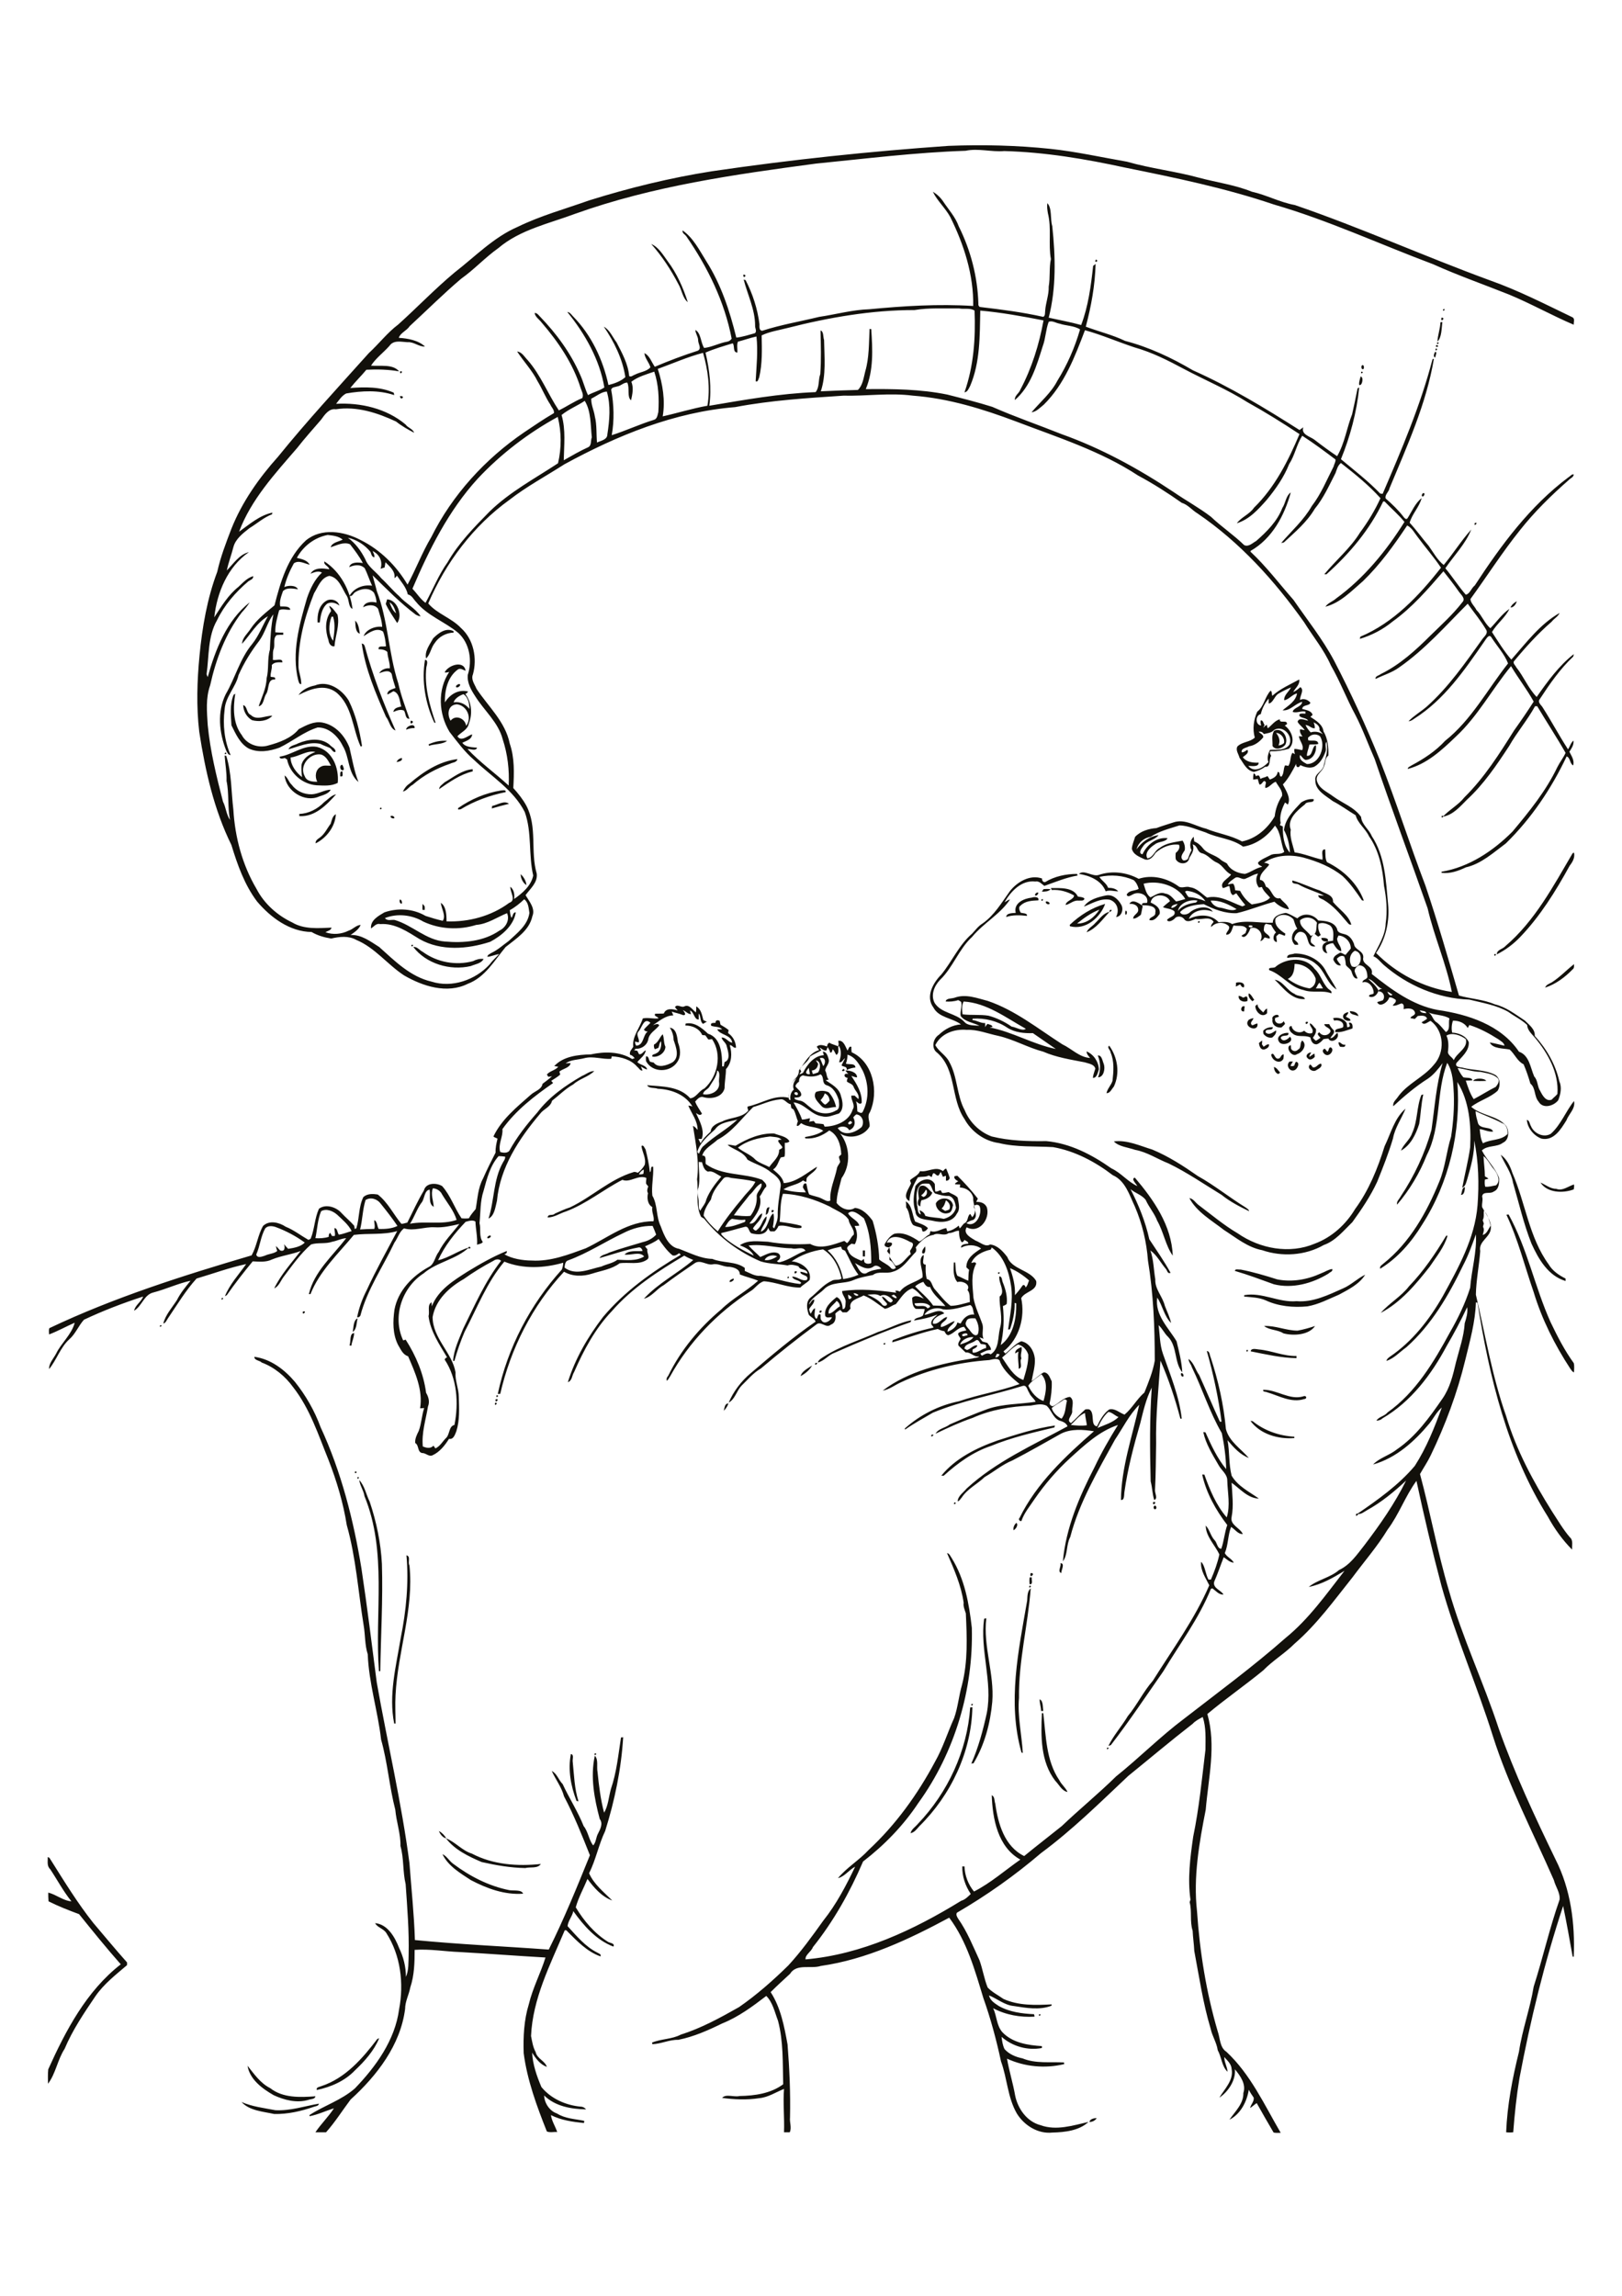 <?xml version="1.0" encoding="utf-8"?>
<!-- Generator: Adobe Illustrator 21.0.2, SVG Export Plug-In . SVG Version: 6.00 Build 0)  -->
<svg version="1.2" baseProfile="tiny" id="Layer_1" xmlns="http://www.w3.org/2000/svg" xmlns:xlink="http://www.w3.org/1999/xlink"
	 x="0px" y="0px" viewBox="0 0 595 842" overflow="scroll" xml:space="preserve">
<g>
	<path fill="#12100B" d="M448.9,778.6C449.2,778.9,449.2,778.9,448.9,778.6 M399.6,778.2c0.3-1.1,1.7-1.4,2.7-1.4
		C401.8,777.7,400.6,778.3,399.6,778.2 M88.6,770.9c3.9,1.7,8.2,2.2,12.4,3c5.4,0.3,10.8-1.5,16-2.4c-0.2,1-1.3,0.9-2,1.2
		c-4.6,1.6-9.5,2.7-14.4,2.6C96.5,774.4,91.5,774.1,88.6,770.9 M90.8,757.6c2.4,3,4.7,6.4,8.3,8.2c4.7,3.7,11,3.4,16.6,3
		c-0.1,1.1-1.7,1-2.5,1.3c-4.3,1.3-8.9,0.1-12.8-1.7C96.2,766,91.6,762.6,90.8,757.6 M138.4,747.8c0.2-0.1,0.5-0.2,0.7-0.3
		c-1.9,4.6-5.3,8.4-8.9,11.8c-3.7,3.9-8.8,6.1-14,7.2c-0.3-1.1,1-1.1,1.6-1.4C126.7,762.2,133,754.9,138.4,747.8 M381.1,738.8
		C382.4,738.2,381.1,740.2,381.1,738.8 M17.5,681.1c0.7,0,0.9,0.8,1.3,1.3c4.9,7.8,9.7,15.6,15.4,22.8c4.1,4.8,8.1,9.7,12.4,14.5
		c0,0.2,0,0.7,0,1c-4.1,3.5-8.5,6.9-11.6,11.4c-4.2,6.2-8.4,12.4-11.3,19.3c-2.6,4-3.3,9.2-6.1,12.8c0-1.8-0.1-3.5,0.1-5.3
		c6.4-14.2,14-28.7,26.6-38.5c-5.3-6-10.3-12.2-15.3-18.4c-3.8-1.4-7.6-2.9-11.2-4.7c-0.1-1.1-0.1-2.2-0.1-3.2
		c2.9,0.7,5.5,3,8.5,3.2c-3-3.7-5.2-7.9-7.8-11.8C17.1,684.3,17.6,682.6,17.5,681.1 M162.3,680c1.6,0.7,2.5,2.5,3.9,3.5
		c6.1,4.6,13.1,8.2,20.6,9.7c1.6,0.3,4.5-0.3,5.1,1.3c-6.8,0.5-13.3-1.9-19.2-5C168.9,687,164.4,684.4,162.3,680 M163.6,674.2
		c3.4,1.3,5.9,4.5,9.5,5.6c7.8,4.1,16.8,4.7,25.3,3.8c-1.2,1.8-3.9,1-5.7,1.5c-5.4-0.1-10.7-1-16-2.2
		C171.8,680.8,166.8,678.4,163.6,674.2 M161,671.5c1.1,0.6,2.1,1.6,2.7,2.7C162.4,674,161.4,672.6,161,671.5 M209.4,643.3
		c1.3,0.1,0.5,2,0.7,2.9c0.5,4.8,0.6,9.7,2.1,14.4c-0.2,0-0.5-0.1-0.7-0.1C209.4,655.1,208.3,649.1,209.4,643.3 M218.2,643
		C219.6,643.1,217.6,644.4,218.2,643 M406.2,640.9C407.5,640.9,405.5,642.3,406.2,640.9 M382.2,628.3l0.5,0c1,8.3,1,17.4,5.9,24.6
		c0.8,1.6,2.3,2.7,3,4.3c-2.1-0.4-3.1-2.7-4.5-4.1C381.7,646.1,381.8,636.8,382.2,628.3 M355.9,626.2c0.2,0,0.6-0.1,0.8-0.1
		c-0.3,16.3-7.9,32.3-19.5,43.7c-0.9,1-1.8,2.3-3.2,2.5c0.4-1.5,1.8-2.3,2.7-3.4C347.7,657.4,354.8,642.1,355.9,626.2 M356.3,625
		C357.6,624.4,356.3,626.4,356.3,625 M381.4,623.2c1.3,0.6,1.1,2.9,1.3,4.3c-0.2,0-0.6,0-0.8,0C381.9,626,381.3,624.6,381.4,623.2
		 M356.4,622.9C356.7,623.2,356.7,623.2,356.4,622.9 M361,593.7c0.2-0.1,0.6-0.2,0.8-0.2c-1.2,10.4,3,20.3,2.2,30.6
		c-0.7,7.8-2.8,15.8-6.9,22.6c-0.2,0-0.6,0-0.8,0.1c2.6-5.9,4.3-12.2,5.7-18.6C364.2,616.7,359.4,605.2,361,593.7 M376.8,587
		c0.1-1.5,0-3.4,1.3-4.5c-1,13.4-4.5,26.8-4.3,40.2c-0.6,6.6,1,13.4,1.4,20.2l-0.5-0.2C369.5,624.3,373.6,605.4,376.8,587
		 M377.7,581.5C379,581.7,377,583,377.7,581.5 M377.7,578.5c0.2,0,0.6,0,0.8,0c-0.2,0.8,0.6,2.7-0.8,2.5
		C377.6,580.2,377.6,579.3,377.7,578.5 M378.1,576.9C380.3,576.9,377.3,579.4,378.1,576.9 M389,573.3c1.8,0,0.3,2.5,0.3,3.6
		C387.8,576.4,389.4,574.4,389,573.3 M149.1,570.4c1.7,0.4,0.4,2.5,1.1,3.7c1.7,16-4.3,31.6-5.1,47.5c-0.2,3.5,0,7,0,10.5l-0.5,0
		c-2.1-10.5,0.7-21.1,2.4-31.4C149,590.7,150,580.6,149.1,570.4 M372.8,558.5c0.9,0.6-0.1,2.3-1,2.7
		C371.6,560.1,372.1,559.2,372.8,558.5 M497.5,555.2C499.4,554.5,496.9,557.1,497.5,555.2 M423.4,552.3c0.6-0.5,1.1,0.7,0.6,1.1
		C423.3,553.9,422.9,552.7,423.4,552.3 M423,550.9C424.9,550.4,422.7,552.9,423,550.9 M350.1,551C351.5,551.1,349.4,552.4,350.1,551
		 M131.8,542.8c2,2.2,2.5,5.3,3.8,7.9c2.5,7.4,4.1,15.1,4.5,22.9c0.4,13.1-0.4,26.1-0.6,39.3l-0.5,0c-1.6-21.5,3.1-43.7-5.3-64.2
		C133.4,546.6,132,544.8,131.8,542.8 M131.2,541.7C132.5,541.8,130.6,543,131.2,541.7 M130.3,539.6
		C131.7,539.8,129.7,541,130.3,539.6 M341.7,526.2C343.5,525.7,341.1,527.8,341.7,526.2 M365.9,528.3c6.9-2.2,13.9-4.5,21.1-5.5
		c-0.1,0.2-0.2,0.5-0.2,0.7c-7.9,1.9-15.8,3.7-23.3,6.8c-6.6,2.2-12.2,6.3-17.3,10.9c-0.2,0-0.6,0-0.9,0
		C350.4,534.9,358.2,531,365.9,528.3 M458.7,521.1c0.2,0,0.6,0.1,0.8,0.1c4.3,3.5,9.8,5.4,15.3,5.7l0,0.5
		C468.9,527.9,462.3,526,458.7,521.1 M265.5,517.4c0.3-1,0.3-2.7,1.7-2.7C266.9,515.7,266.3,516.6,265.5,517.4 M181.6,514.5
		C183.2,514.1,181.2,516.3,181.6,514.5 M181.8,513.2C183.7,512.8,181.4,515.1,181.8,513.2 M182.2,511.7
		C183.6,511.8,181.6,513.1,182.2,511.7 M463.4,509.7c5-0.1,9.6,3.9,14.7,2.4c1.1-0.5,1.6,0.9,0.3,1c-4.7,1.5-9.2-1.2-13.6-2.5
		C464.4,510.3,463.1,510.6,463.4,509.7 M433.3,503.6c0.6-0.2,1,0.8,0.8,1.2C433.4,505.1,433,504.1,433.3,503.6 M293.7,504.7
		c0.4-1.8,2.7-2.9,4.2-3.9C297,502.5,295.3,503.8,293.7,504.7 M299.1,499.9C300.9,499.4,298.5,501.5,299.1,499.9 M93.3,497.6
		c6,0.8,11.1,4.7,14.9,9.2c4,5,7.2,10.6,9.4,16.6c7.6,16.4,12.1,34.1,15,51.9c2.1,13.9,3.8,27.8,5.6,41.7c3.9,22.1,9.1,44,12,66.3
		c0.7,9.4,1.7,18.7,2,28.2c16.3,1.6,32.8,2.3,49.1,3.5c5.6-11.2,10.4-23,15.1-34.6c-2.9-7.3-5.8-14.6-9.5-21.6
		c-0.9-3.4-3.1-6.2-4.5-9.3c1.9,0.9,2.5,3.3,4,4.8c2.4,5.2,5.6,10.1,7.7,15.4c1.7,2.1,1.9,5.1,3.5,7.1c1.1-1.2,1-3,1.8-4.4
		c0.8-1.6,1.9-3.6,0.6-5.3c-2-7.5-3.5-15.5-1.8-23.2c1.4,1.4,0.6,4.1,1,6c0.5,5,1.1,10,2.4,14.9c1.5-2.5,1.7-5.8,2.5-8.7
		c2.1-6.1,2.7-12.5,3.7-18.9c0.2,0,0.6,0,0.8-0.1c-0.7,11.7-3.1,23.2-6.6,34.4c-2.4,5-3.4,10.5-5.9,15.5c1.7,4,5.4,6.9,8.5,10
		c-3.9-1.4-6.7-4.7-9.1-7.9c-1.4,3.4-3.3,6.8-4.3,10.4c3,5,6.9,9.6,11.9,12.7c0.7,0.4,2.6,0.5,1.9,1.7c-6.3-2.4-10.9-7.7-14.7-13
		c-0.4,2-1.9,3.5-2.1,5.5c3.3,3.6,6.5,7.5,10.9,9.7c0.6,0.4,1.5,0.5,1.2,1.4c-4.9-1.7-8.6-5.6-12.2-9.2c-0.3-0.5-1-0.6-1.1,0
		c-5.2,12.3-11.6,24.7-12.2,38.4c0.4,2,0.7,4.1,1.7,5.9c0.5,2.4,3.4,3.2,4.1,5.4c-2.4-0.8-4.1-3.1-5.4-5.2c0.2,4.3,1.7,8.6,3.4,12.6
		c3.5,4.3,9,6.7,14.4,7.2c0.8,0,1.5,0.4,2,1c-5.5-0.1-11.3-1.1-15.4-5.1c0.1,2.8,2,5.7,4.7,6.6c3,1.9,6.6,2,10,2.7
		c0,0.2,0,0.6-0.1,0.8c-4.1-0.4-8.3-1-12.1-2.9c0.3,2.2,1.6,4.1,2.3,6.2c-1.2-0.1-2.6,0.3-3.8-0.2c-3.7-9.3-7.2-18.8-8.5-28.7
		c-0.2-6,0.1-12.2,1.9-18c1.4-5.9,4.3-11.3,6.1-17.1c-10.5-0.6-20.9-1.4-31.4-2c-5.5-0.2-11.1-1.2-16.6-0.8c0,4.6-0.1,9.3-1.6,13.8
		c-0.5,2.7-1.9,5.1-1.9,7.9c-1.7,13.2-10.3,24.4-20,33.2c-3,4-5.7,8.3-9,12c-1.3,0-2.6,0-3.9,0c2-3,4.8-5.7,6.8-8.8
		c-2.9,0.9-5.8,2.3-8.9,2.9l-0.1-0.4c5.4-3.5,11.8-5.5,16.7-9.8c7.7-8,14.7-17.7,16.2-29c1.8-9.4,0.6-19.8-4.7-28
		c-1-1.6-3.3-2-4.1-3.6c4.6,0.4,7.3,5.2,8.8,9.1c1.6,3.3,2.5,6.9,2.5,10.6c1.1-2.4,0.9-5.5,1-8.2c0.2-8.6-0.5-17.2-1.1-25.8
		c-1.1-4.6-0.6-9.4-1.9-14c0.1-4.5-1.5-8.8-1.9-13.3c-2.2-8.5-2.8-17.2-5.2-25.7c-1.2-10.5-4.5-20.7-4.9-31.3
		c-1.1-3.4-0.9-7.1-1.5-10.6c-2-12.3-2.8-24.8-6.2-36.8c-1.3-8.2-3.7-16.2-6.7-23.9c-3.7-9.1-6.8-18.8-13-26.7
		c-2.9-4-6.9-7.3-11.5-9C95.3,498.9,93.3,499,93.3,497.6 M442.7,495.5c1.1,0,1,1.5,1.4,2.3c2.8,8.5,4.8,17.4,5.6,26.3
		c1.2,4.6,5.6,7.3,8.4,10.6c-3.2-1.2-5.6-3.9-7.8-6.5c0.8,4.3,0.4,8.7,1.5,13c2.3,3.9,6.5,5.9,10,8.4c-4.1-0.1-7-3.7-10-5.8
		c0.2,4.2,0.8,8.4,0,12.5c-0.7,3,3.1,4,4.1,6.3c-1.8,0.1-2.9-1.8-4.3-2.6c-1.2,3-1,6.5-2.3,9.6c0.8,1.5,2.5,2,3.3,3.5
		c-1.5-0.1-2.5-1.2-3.7-2c-1.2,3-2.2,6.1-3.5,9c-0.6,2.4,2.6,3.1,3.4,4.7c-1.7,0.1-2.8-1.4-4.1-2.3c-0.1,0.1-0.4,0.2-0.5,0.2
		c-4.4,10.9-11.5,20.3-17.5,30.3c-6.3,9-12.4,18.2-19.2,27c-0.2,0.1-0.7,0.2-0.9,0.3c1.9-3.9,4.9-7.2,7.1-10.9c3.4-4.1,5.7-9,9.2-13
		c7.2-11.5,15.3-22.5,20.7-35c-1.3-2.7-3.3-5.4-3-8.6c1.4,1.2,1.6,4.5,2.7,6.5c0.2,0,0.7,0,0.9,0c1.3-3,2.4-6,3.1-9.2
		c-1.6-3.5-5-6.6-5-10.6c1.4,1.4,1.8,3.8,3.2,5.3c1,0.9,1,3.2,2.5,3.2c1-2.8,1.2-5.9,2.2-8.7c-4.2-5.5-7.7-11.7-9.2-18.5
		c0.2,0,0.6,0,0.8,0c2,5.6,4.3,11.2,8.2,15.7c1.4-4.4,0.3-9.1,0.2-13.6c0-2.3-2.2-3.7-3.2-5.6c-2.2-3.8-4.7-7.8-5.6-12.1
		c0.2,0,0.6,0.1,0.8,0.1c2.1,4.7,4.3,9.5,7.6,13.5c-0.1-4.4-0.7-8.9-1.6-13.2c-4.5-7.7-7.1-16.2-11-24.2c-0.3-1.1-1.2-1.9-1.2-3
		c2,1.4,2.5,4,3.9,5.9c2.6,5.7,5,11.5,7.6,17.1c0.1,0,0.4,0,0.6,0C447,512.8,445.1,503.9,442.7,495.5 M458.8,495.6
		c0.1-1.3,2-0.8,2.9-0.7c4.7,0.4,9.1,2.5,13.9,2.4c0,0.2,0,0.6,0,0.8C469.9,498,464.4,496.7,458.8,495.6 M457.2,495.2
		C458.5,494.6,457.3,496.6,457.2,495.2 M372.4,496.4c-0.1-1.4,1.3-1.9,2.3-2.4c0.4,1.4-0.6,2.8,0,4.2c-0.9,1.1,0.7,3.4-1,3.8
		c0-2.1-0.5-4.2-0.1-6.3C373.3,495.8,372.7,496.2,372.4,496.4 M324.1,492.7C325.5,492,324.3,494,324.1,492.7 M128.2,493.4
		c0.6-1.4-0.1-4.4,1.7-4.5c0,1.6-0.8,3-1,4.6C128.7,493.5,128.4,493.5,128.2,493.4 M463.7,486.3c4.2-0.2,8.1,1.7,12.3,1.7
		c2.2-0.4,4.3-1,6.4-1.7c-2.2,3.3-7.8,3.7-11.6,2.7C468.7,487.6,465.7,487.9,463.7,486.3 M58.8,486C60.1,486,58.1,487.3,58.8,486
		 M322.1,488.5c4.1-1.3,8-3.5,12.2-4.3c-0.1,0.2-0.2,0.5-0.3,0.7c-9.5,3.3-18.7,7.2-27.8,11.2c-2.3,0.8-3.8,3-6.2,3.6
		c0.3-1.1,1.4-1.6,2.3-2.2C308.4,493.6,315.4,491.5,322.1,488.5 M129.4,488.5c0.3-1.6,0.2-4.4,1.8-5
		C130.7,485.1,131,487.3,129.4,488.5 M111.1,481C113,480.5,110.7,482.9,111.1,481 M300.7,480.7C302.6,480.3,300.2,482.6,300.7,480.7
		 M111.5,480.1C111.9,480.5,111.9,480.5,111.5,480.1 M81.4,476C82.7,476,80.7,477.4,81.4,476 M269,468.9c0.7,0.4-0.8,1.5-1.4,1.2
		C267.6,469.4,268.5,469.1,269,468.9 M289,468.2C290.3,468.3,288.3,469.5,289,468.2 M492.7,472.5c3-1.3,5.3-3.7,8.1-5
		c-2.2,3.5-6.1,5.4-9.6,7.3c-3.8,1.6-7.5,3.6-11.6,4.3c-5.1,0.5-10.6,0-15.3-2.2c-2.5-1.1-5.2-1.1-7.9-1.4l0-0.5
		c6.6-1.2,12.7,2.8,19.2,2.2C481.7,477.7,487.3,474.9,492.7,472.5 M366.1,466.7C367.4,466.1,366.2,468.1,366.1,466.7 M291.5,466.3
		C293.5,465.8,291.1,468.2,291.5,466.3 M484.6,467c1.4-0.5,2.6-1.4,4.1-1.6c0.4,0.9-1,1.2-1.4,1.7c-5.9,3.6-13.2,5.6-20,3.9
		c-4.7-1.7-9.5-3.5-14.3-4.9c0-0.9,1.5-0.4,2.1-0.5c4.6,0.9,9,2.2,13.4,3.6C473.9,470.3,479.6,469.3,484.6,467 M316.5,458.6
		c0.2,0,0.6,0,0.8,0c0,0.7,0,1.5,0,2.2c-0.2,0-0.6,0-0.8,0C316.5,460.1,316.5,459.4,316.5,458.6 M338.3,459.6
		c-0.2-1,0.5-1.8,1.1-2.5C339.5,457.9,339.6,460.3,338.3,459.6 M172.2,457.2C173.6,458.1,170.7,458.1,172.2,457.2 M516.9,471.7
		c5.3-5.5,9.7-12,13.6-18.5l0.5,0c-1.2,4.2-4.1,7.7-6.5,11.3c-5.1,6.5-10.6,13.1-18,17C509.5,478,514,475.5,516.9,471.7
		 M179.8,453.1c0.8,0.3-0.5,1.3-1,1C178.6,453.5,179.4,453.1,179.8,453.1 M552.6,445.5c0.2,0,0.6-0.1,0.8-0.1
		c6.9,12.5,9.6,26.6,15.4,39.5c2.5,5.2,5.1,10.3,8.5,15c0.3,1.1,0.1,2.3,0.1,3.4c-0.7-0.2-1-0.9-1.4-1.4c-5.7-8.7-10.4-18.1-13.4-28
		C559.3,464.4,556.9,454.6,552.6,445.5 M283.1,443.8C285,443.5,282.6,445.8,283.1,443.8 M280.9,445.5c0.2-0.9,0-3,1.4-2.7
		C281.9,443.7,282,445.3,280.9,445.5 M332.3,440.6c2.4,1.5,2.3,5,3.4,7.4c1.6,0.7,3.4,1.1,4.7,2.4c-0.3,0.6-1.2,1.5-2,1.2
		c-0.1-0.5-0.3-0.9-0.4-1.3c-1-0.4-2.2-0.5-3.1-1.1c-1.5-1.9-1-4.6-2.5-6.4C332.4,442,332.4,441.3,332.3,440.6 M345.4,443.2
		c0.4,0.3,0.8,0.6,1.3,0.9c0.5-0.1,1-0.3,1.5-0.5c0.7-1.3,0-2.6-1.2-3.4C346.7,441.1,346.4,442.4,345.4,443.2 M343.3,441.3
		c1.3-2.5,5.7-2.4,6.3,0.7c-0.3,1.1-0.4,2.7-1.8,2.9C345.6,445.6,343.2,443.4,343.3,441.3 M535.9,438.2c0.5-0.9,0.3-2.7,1.5-2.8
		C537.3,436.4,537.2,438.3,535.9,438.2 M339.6,436.3c-0.3,0.9-1,1.6-1.7,2.1c0.3,0.2,0.5,0.4,0.8,0.6c1.1-0.3,1.6-1.4,1.2-2.5
		C339.9,436.5,339.7,436.4,339.6,436.3 M337.6,435c2.1-0.8,3,1.4,4.4,2.4c-0.6,1.7-2.4,2.5-4,2.8c-0.3,0.7-0.4,1.5-0.4,2.2
		c-1.3-0.2-1-2-0.5-2.8C336.9,438,336.4,436.2,337.6,435 M565.1,433.7c1.9,0.8,3.6,2.3,5.8,2.3c2.3,0.9,4.4-1,6.5-1.6
		c0.1,0.6,0,1.2-0.1,1.8C573.4,437.7,567.5,437.5,565.1,433.7 M337.4,434.8c-1.6,2-1.2,4.8-1,7.2c0.4,1.1,0,3,1.4,3.4
		c-0.2-0.5-0.3-1.1-0.5-1.6c0.9,0.4,1.9,1,2.1,2.1c2.2,0.7,4.6,0.6,6.8,1.1c2.1-0.5,4-1.9,4.5-4.1c-0.3-1.7-0.7-3.8-2.6-4.3
		c-1.8,0.1-3.4-0.4-5.1-0.9c-1.1-1-1.1-2.7-2.2-3.6C339.6,434.1,338.2,433.8,337.4,434.8 M335.8,435c1.6-2.3,5.3-3.8,7.1-0.8
		c0.1,0.9,0,1.9,0.2,2.8c0.7,0.1,1.3-0.3,1.9-0.5c0.2,0.2,0.5,0.7,0.6,1c0.8,0.1,1.6-0.2,2.4-0.3c1.1,0.7,2.4,1,3.3,2
		c0.3,1.9,1.1,4.2-0.3,5.9c-1.6,3.3-5.8,3.4-8.9,2.6c-2.3-0.5-6.2-0.3-6.3-3.5C334.7,441.2,335.2,438,335.8,435 M337.5,429.5
		c2.9,0.5,5.7-2,8.4,0c0.4-0.3,0.6-0.9,1.2-0.9c0.5,1.1,0.9,2.2,1.3,3.4c-0.2,0.7-0.7,1.1-1.4,1c0-0.6,0-1.2,0-1.8
		c-0.4,0.1-0.8,0.3-1.1,0.4c-0.3-0.6-0.5-1.2-0.8-1.8c-0.3,0.4-0.5,0.9-0.8,1.3c-0.9,0.3-1.2-1-2-0.8c-0.2,0.4-0.4,0.9-0.5,1.4
		c-0.4-0.2-0.7-0.4-1.1-0.6c-1.2,0.7-2.7,0.3-4,0.7c-1.6,2.7-3,5.6-3.1,8.7c-2.8-1.5-0.2-4.5,0.6-6.5c-0.1-0.4-0.3-0.8-0.4-1.1
		C334.9,431.7,336.8,431.2,337.5,429.5 M550.5,423.5c2.2,1.5,3.5,4.2,4.3,6.7c4.8,11,6.1,23.6,13.3,33.5c1.4,2.4,3.8,4,6.2,5.2
		c0,0.2,0,0.7,0,0.9c-6.4-1.9-9.9-8-12.5-13.7c-2.9-7.3-4.6-14.9-6.8-22.4C554.4,430,552,426.9,550.5,423.5 M408.6,418.6
		c4.9-0.6,9.5,1.6,14.1,3c6,2.5,11.4,6,16.7,9.7c6.1,3.4,11.5,7.8,17.5,11.5c0.5,0.4,1.2,0.7,1.3,1.4c-3.5-1.7-7-3.5-10.1-6
		c-6.4-3.9-12.6-8.2-19.4-11.5c-4.1-1.6-7.9-4.2-12.3-5C413.8,420.8,410.3,420.5,408.6,418.6 M507.9,420.4
		c2.3-4.7,3.6-10.3,7.7-13.8c-1.5,3.7-3.9,7-4.6,10.9c-1.6,5.4-3.7,10.7-5.8,15.9c-2.4,5.2-5.7,10.1-9.1,14.8
		c-3.2,3.1-6.2,6.9-10.5,8.4c-6.8,3.9-15.3,4.4-22.6,1.9c-5.3-1-9.6-4.6-14-7.4c-4.5-3.5-10-6.6-12.7-11.7c1.4,0.2,2.2,1.6,3.2,2.4
		c4.8,3.6,9.4,7.5,14.5,10.5c8.2,5.7,19.1,7.7,28.3,3.8c6.2-2.3,11.4-7,14.8-12.7C502.1,436.6,505.4,428.5,507.9,420.4 M568.9,415.8
		c3.7-3.3,5.5-8.3,8.5-12c0.6,2.8-1.9,4.7-2.8,7.1c-2,3.2-4.6,7.6-9.1,6.7c-2.8-1-5.2-3.9-5.4-6.9c1,0.2,1,1.5,1.5,2.3
		C562.7,415.7,566.3,417.4,568.9,415.8 M521.4,401.6c0.2-0.1,0.5-0.2,0.7-0.2c-0.8,3.6-0.9,7.2-1.5,10.8c-1.2,3.8-3.1,7.8-6.7,9.8
		c0.9-2.3,3.3-4,4.1-6.4C520.1,411.1,519.6,406,521.4,401.6 M302.5,401c-0.2,1-0.9,1.8-1.5,2.5c0.5,0.6,1,1.3,1.7,1.6
		c0.7-0.3,1.1-0.9,1.6-1.4C304.3,402.6,303.7,401.4,302.5,401 M299.3,400.5c1.4-0.6,3.3-0.6,4.7,0.1c1.4,1.5,2.3,3.5,2.7,5.4
		c-1.8-0.1-3.8,1.2-5.3-0.3C300.2,404.3,298,402.5,299.3,400.5 M540.4,396.4c0.6-1.1,4.1-1.1,4.8,0
		C543.6,396.5,542,396.5,540.4,396.4 M309.5,392C310.8,393.1,307.6,393.1,309.5,392 M467.3,391.3c1,0.2,1.7,1.4,2.3,2.1
		c-0.2,0.1-0.5,0.4-0.7,0.5C467.8,393.5,467.4,392.4,467.3,391.3 M481.5,391.4c1.4,0.4,1.9-1.3,3.1-1.3c0.7,1.2-1,1.9-1.8,2.4
		c-1.2,0.9-3.7-0.8-2.2-2.1C481,390.6,481.3,391,481.5,391.4 M473.1,389.3c0.3,0,0.9,0,1.2,0c-0.3,0.5-0.7,1-0.9,1.6
		c0.5,0.2,1,0.1,1.4-0.1c0.1-0.5,0.3-1,0.6-1.4c1.7,0.2,0.5,2.8-0.6,3.1C473.1,393.2,471.5,390.6,473.1,389.3 M402.7,387.1
		c1.5-0.2,1.7,2,2.2,3.1c0.6,1.7,0,4.9-2.1,4.9C403.8,392.6,403.8,389.7,402.7,387.1 M466.3,386.8c1.2-1.5,1.2,2.5,3.2,1.2
		c0.4-0.5,0.6-1.3,1.4-1.3c0,0.5,0,1.1-0.1,1.6C469.6,390.5,466.6,389,466.3,386.8 M479.7,388.1c-1.1-0.9,0.2-2.2,1.3-2.1
		c-0.3,0.5-0.7,1-0.7,1.6c0.7-0.4,1.2-0.9,1.9-1.2c0,0.3,0.1,0.9,0.1,1.2C481.7,388.3,480.5,389.1,479.7,388.1 M486.9,385.7
		c0.7-0.3,0.3-1.5,1.2-1.6c1.4,0.6,0.3,2.5-0.8,2.8c-1.3,0.5-3.1-1.8-1.3-2.3C486.3,385,486.6,385.3,486.9,385.7 M407.4,386
		c0-0.9-1.5-1.8-0.5-2.5c3.1,4.3,4,10.1,1.7,15c-0.8,0.9-1.4,2.5-2.7,2.4c0.3-1.6,1.7-2.9,2.2-4.5
		C408.5,392.9,408.8,389.3,407.4,386 M491.1,382.2c0.9,0.1,1.2,1.2,2.4,0.9c0.1,1.2-1.1,0.8-1.9,0.8
		C491.2,383.3,490.9,382.8,491.1,382.2 M476.2,384.9c1.3-0.6,0.5-2.4,1.5-3.3c2,1.6,0.1,4.4-1.9,5c-1.9,1.5-4.6-2.8-2.3-3.3
		c0,0.3,0.1,0.9,0.1,1.3C474.1,385.6,475.4,385.8,476.2,384.9 M461.8,382.6c0.3-0.4,0.8-0.7,1.2-1c0,0.3,0,1-0.1,1.4
		c0.2,0.2,0.5,0.6,0.6,0.9c0.6-0.3,1.2-1,2-0.9c0.2,1.1-0.9,1.6-1.7,1.9C462.4,385.1,462,383.7,461.8,382.6 M239.9,383.1
		c1.6-0.8,2-2.6,3.2-3.8c0.6,1.5,0.3,3.2,1,4.6c-0.1,2.3-2.7,4-4.8,3.6c-0.3-0.9,0.9-0.8,1.4-1.2c1.7-0.7,2-2.8,1.8-4.4
		c-0.7,0.6-0.6,1.6-1,2.4c-0.3,0.1-0.9,0.4-1.3,0.5C239.9,384.3,239.8,383.7,239.9,383.1 M469.1,381.9c-1.2-2,1.9-3.3,3.5-3.1
		c0.4,1.7-2.2,0.4-2.8,1.8c0.7,1.8,2.6,0.6,3.4-0.4C475.2,382.2,470.1,384.1,469.1,381.9 M245.7,376.9c2.5,0.3,2.7,3.4,3,5.4
		c0.9,2.3,1.2,5-0.2,7.1c-2.5,4-9.1,4.2-11.5-0.2c-0.1-0.6-0.1-1.2,0-1.8c1.1-0.1,0.9,1.4,1.5,2c0.4,0.1,0.9,0.2,1.3,0.3
		c1.6,2.2,4.9,1,6.9-0.1c2.7-1.9,1.3-5.6,0.4-8.2C247.1,379.9,246.6,378.2,245.7,376.9 M463.4,378c0.9-1,2.2-1.3,3.5-1.3
		c0.1,1.7-3,0.1-2.6,2c1.4,1.1,2.6-0.1,3.8-0.8c0.2,1.1-0.6,1.9-1.4,2.6c-1.3,0.3-2.5-0.4-3.2-1.3
		C463.4,378.9,463.4,378.3,463.4,378 M480.5,375.3c1,0.3,1.4,1.4,2.2,2c0.3,1.3-0.4,2.3-1.1,3.3c0.3,0.4,0.7,0.8,1.1,1.1
		c0.6-0.3,1.1-0.7,1.7-1.1c-0.5-0.6-1.7-1.5-0.4-2c1,1.6,3.5,1.3,4.1-0.4c-0.2-1.4-2.2-1.4-2.3-2.6c0.6,0,1.2,0,1.8,0
		c0.4,0.9,1,1.6,1.7,2.3c0.4,1.1-0.8,1.9-1.3,2.8c1.2,0.1,1.7-1.3,2.6-1.9c1.1,2.1-2.3,4.1-3.3,2.1c-0.6,0-1.2,0.1-1.8,0.2
		c-0.7,0.8-1.5,1.6-2.5,1.9c-1.5,0.1-2.1-1.3-2.3-2.5c-2.2-1.1-4.8,0.2-6.7-1.6c-0.9-0.5-1.8-2.6-0.2-2.6c0.3,2,3,3,4.6,1.7
		c0.8,0.8,1.7,1.2,2.9,0.9C482.2,377.4,480.3,376.5,480.5,375.3 M479,374.8C481,374.3,478.6,376.7,479,374.8 M489,373.4
		c1.8-0.4,3.9,0.1,5,1.8c0.1,0.5,0.1,1,0.2,1.5c0.4,0.1,0.7-0.1,1-0.4c-0.1-0.4-0.3-0.8-0.4-1.2c1.3-0.3,1.5,1.1,1.3,2.1
		c-2,0.6-4.1,1.6-6.3,1.3c-0.3-1.5,2-1.1,2.9-1.8c0.5-2-1.7-2.8-3.3-2.4C489.3,374,489.1,373.6,489,373.4 M458.1,374
		c0.5-0.3,1.1-0.5,1.7-0.6c-0.1,0.9-1.6,1.6-0.5,2.6c0.7,0,1.3-0.7,2-0.6C461.7,378.9,455.7,376.6,458.1,374 M466.8,373.8
		c-0.6-1.3,2.4-2.4,2.3-0.9c-0.3,0.1-1,0.3-1.3,0.4c-0.7,2,2.1,2.9,3.1,1.2c0.1,0.2,0.4,0.7,0.5,1c-0.4,0.5-0.9,0.9-1.3,1.3
		C468.3,377.1,466.4,375.8,466.8,373.8 M492.8,372.2c0.4-0.6,1.1-0.9,1.8-1c0,0.7-0.6,1.1-0.9,1.6c0.5,0.5,1.7,0.6,1.7,1.5
		C494,374.7,492.2,373.8,492.8,372.2 M495.2,370.8c1.2,0.1,2.9,0.4,3.1,1.9C497.3,372.1,495.1,372.2,495.2,370.8 M456.4,370.9
		c-1.7,0.4-1.2-2.4,0.2-1.8C456.5,369.7,456.4,370.3,456.4,370.9 M460.5,368.9c0.2-0.1,0.6-0.4,0.8-0.6c0,1.3,1.2,2.1,2.1,3
		c0.4-0.5,0.7-1.2,1.4-1.4c0,0.6,0,1.1,0,1.7C462.9,373.6,460.4,370.9,460.5,368.9 M454.4,365.2c0.6,0.1,1.1,0.3,1.6,0.7
		c0.4-0.2,0.8-0.3,1.2-0.5c0.6,0.4,0.4,1.1,0.4,1.7C456.2,367.8,454.1,366.9,454.4,365.2 M458.1,364.3c0.9,0.4,1.4,1.6,2,2.4
		c-0.2,0.1-0.5,0.4-0.7,0.5C458.6,366.5,457.7,365.4,458.1,364.3 M453.4,360.4c1.3-0.4,3.5-0.1,2.9,1.7c-0.8,0.1-1-0.6-1.4-1.1
		c-0.5,0.3-1,0.6-1.6,0.8C453.4,361.5,453.4,360.8,453.4,360.4 M467.6,359.3c3.1,0.5,4.5,4,7.3,5.2c1,1,3.4,0.5,3.8,1.9
		C473.8,366.8,470.7,362.2,467.6,359.3 M569.2,360.3c3-1.9,5.5-4.6,8.2-6.7c0,0.7,0.1,1.5-0.5,1.9c-2.8,2.9-6.3,5.5-10.1,6.7
		C567.2,361.1,568.3,360.8,569.2,360.3 M482.7,362.5c0.9,0,1.7,0,2.6,0c-0.4-0.7-0.8-1.5-1.3-2.1C483.4,361,483.2,361.8,482.7,362.5
		 M474.9,353.5c-0.1,2.1-0.3,4.5-2.5,5.5c2.4,1.8,5.1,3,8,3.5c1.6-0.5,2.4-2.1,2.2-3.7C481.4,355.7,478.3,353.5,474.9,353.5
		 M468.1,354.4c4.1-3.2,10.9-3.6,14.2,1c2.2,2,2.8,5.1,4.9,7.2c0.5,0.5,1.5,0.8,1.2,1.7c-3.4-1.3-6.9,0-10.2-1.2
		c-5-1-7.9-5.7-12.6-7.3C465,354.4,467.5,355.4,468.1,354.4 M548.1,350C549.5,349.4,548.2,351.4,548.1,350 M474.9,349.7
		c4.4-0.1,9.1,2.1,11.3,6.1c1.2,2.4,3,4.8,4.1,7.1c-3.6-2.2-4.3-6.9-7.6-9.4c-2.9-2.5-6.9-2.8-10.5-2.2
		C472,349.8,474,350.1,474.9,349.7 M151.6,347.3c1.4-0.2,2.3,1.2,3.5,1.8c5.2,3.8,12.1,5.1,18.4,3.4c1.2-0.6,2.5-1,3.9-0.8
		c-0.9,1.7-3.1,1.9-4.7,2.6C165,356.1,156.3,353.4,151.6,347.3 M150.9,346.6C152.2,346,151,348,150.9,346.6 M484.7,344
		c0.8-0.1,2.9-0.1,2.4,1.2C486.1,345.5,484.7,345.1,484.7,344 M439.6,337.8C441,337.9,439,339.2,439.6,337.8 M401.8,338.5
		c1.6-1.5,2.9-3.6,5.2-4.1c-2.5,2.7-4.8,6.1-8.4,7.5C399.2,340.4,400.8,339.7,401.8,338.5 M412.9,334c0.7-0.1,0.6,1.5,0,1.5
		C412.7,335.1,412.7,334.5,412.9,334 M407.1,333.8C408.9,333.1,406.5,335.5,407.1,333.8 M395.1,338.7c3.5,0.1,6.4-2.3,8.2-5.1
		C400.2,334.8,397.6,336.7,395.1,338.7 M392.4,339.2c3.7-3.5,8.1-6.3,13-7.7c-1.8,5-7.1,9.7-12.9,8.2L392.4,339.2 M155,331.5
		c0.3,0.3,0.6,0.6,0.8,1c0,0.3,0,0.9,0,1.2c-0.2,0-0.6,0-0.8,0C154.9,332.9,155,332.2,155,331.5 M414.3,331.5c1-2,3.7-0.2,4.9,0.8
		c-0.3,1.1-0.4,2.2-0.7,3.2c-0.8,0.6-1.7,1.4-2.8,1.4c-0.1-1.2,1.5-1.7,1.8-2.8C417.8,332.2,416,331.3,414.3,331.5 M383.6,330.7
		c0.5-0.3,1.6,0.2,1.4,0.8C384.5,331.9,383.5,331.4,383.6,330.7 M382,329.9C383.3,329.2,382.1,331.3,382,329.9 M146.7,329.9
		c0.6,0,0.9,1,0.7,1.5C146.7,331.6,146.4,330.4,146.7,329.9 M372.6,334.8c-0.9-3.6,3-5.3,5.9-5.6c0.8-0.3,2.8-0.4,2.4,1
		c-2.3,0.1-4.8,0.2-6.5,1.9c-1,0.6-0.4,1.8,0,2.6c0.7,0.3,2.6,0.1,2.3,1.2c-2.5-0.3-5.2-0.4-7.6,0.4
		C369.2,334.8,371.4,334.9,372.6,334.8 M397.6,332.5c1.7-2.6,5.2-3.5,8.1-4.1c2.5-0.5,4.5,1.4,5.6,3.4c1,1.7,0.1,4.4-1.9,4.5
		c1.3-2.4,0.5-5.3-2.2-6.3C403.8,329.3,400.7,331.3,397.6,332.5 M380.3,327.4c1.2-0.4,0.3,1-0.3,1.1
		C379.3,328.4,379.9,327.5,380.3,327.4 M382.8,326.1c0.8-0.1,1.7-0.1,2.6,0c-0.8,0.9-2.1,0.9-3.2,0.9
		C382.3,326.8,382.6,326.4,382.8,326.1 M385.5,325.7c3.4,0,8.2-0.4,9.9,3.1c0.8,0.2,1.7,0.1,2.4,0.7c-0.1,1.1-1.5,0.7-2.2,0.8
		c-1.8-0.2-3.1,1.3-4.7,1.6c0.1-1.6,3-1.9,3.1-3.5c-2.5-1.4-5.3-2.2-8.2-2L385.5,325.7 M474.1,322.9c3.5,1,6.7,2.6,10.1,3.7
		c1.7,1.1,5,1.5,4.8,4.2c2.2,2.7,5.8,4.9,6.7,8.3c-0.9,0.2-1.3-0.7-1.8-1.2c-2.4-2.9-5-5.9-8.4-7.9c-0.7-0.4-2-0.6-1.9-1.7
		c0.7,0.1,1.4,0.2,2.1,0.2c-3-1.6-6.4-2.4-9.3-4.1C475.6,323.9,473.7,324.4,474.1,322.9 M392.8,522.6c1.9,0.2,4,0.4,5.9,0.1
		c-0.2-1.5-0.6-3-0.7-4.5C395.9,519,394.4,521.1,392.8,522.6 M402.6,523.7c2.6-1.1,5.7-2,7.7-4c-1.3-0.5-2.3-1.7-3.7-1.9
		C404.8,519.3,403.6,521.6,402.6,523.7 M390,513.5c-1.4,1-3,1.8-4.2,2.9c0.5,1.8,2,3.1,3.6,3.9c1.6-1.9,1.4-4.4,2-6.6
		C391.1,513.3,390.5,513,390,513.5 M377.2,508.2c1.1,2.4,3.1,4.8,5.6,5.6c0.9-3.2,1.7-7.1-0.8-9.8
		C380.4,505.3,378.3,506.5,377.2,508.2 M365.7,496.5c-0.2,0.4-0.4,0.8-0.6,1.3c0.8,0.1,1.3-0.4,1.6-1.1
		C366.4,496.6,365.9,496.5,365.7,496.5 M367.6,497.9c2.1,3,4.1,6.9,7.8,8.2c0.9-3,1.9-6.1,1.8-9.3c-0.5-1.7-2-3.4-3.8-3.7
		C371.2,494.3,369.5,496.3,367.6,497.9 M357.8,491.7c-1.2,1-3.9,1.1-4,2.9c0.2,0.1,0.7,0.4,0.9,0.5c1.4-0.3,2.3-1.9,3.8-1.7
		c-0.1,0.9-1.1,1.1-1.7,1.5c-0.1,0.4-0.1,0.8,0.1,1.2c1.8,0.1,3.1-1.4,4.8-1.7c0.1-0.4,0-0.8-0.1-1.2c-0.6-0.2-1.2-0.2-1.8-0.3
		C359.3,492.4,358.9,490.8,357.8,491.7 M352.2,493.1c1.7-0.6,3.8-1.2,4.9-2.7C355.2,490.2,352.8,491.3,352.2,493.1 M352.9,489.5
		c0.1,1.1,1.4,0.2,2,0.2C355.1,488.6,353.4,489,352.9,489.5 M354.5,484.6c-0.9,1.4,0.7,2.4,1.4,3.5c0.6,0.8,1.8,2.3,2.8,1.2
		c0.7-2,0.1-4.1-0.9-5.8C356.6,483.5,354.9,483.2,354.5,484.6 M345.9,480.2c-2.3-1-5.6-0.1-6.8,2c2.2-0.1,5.6-2.7,7.3-0.5
		c-1.7,0.6-4.4,1.7-4.2,3.7c2.1,0.6,3.3-2.1,5.2-2.4c0,1.6-2.8,2-2.2,3.7c1.8-0.3,3.2-1.7,5-2.2c-0.5,1.5-2.7,2.1-2.6,3.9
		c1.6-0.6,3.2-1.6,3.6-3.4c0.4,0.2,0.8,0.3,1.2,0.4c1-2,2.6-3.5,5-3.3c-0.5-1.1-0.3-2.9-1.5-3.5
		C352.6,479.4,349.3,480.6,345.9,480.2 M335.5,478c0.1,2.1,3.6-0.1,4.7,1.8c0.4-0.1,1-0.3,1-0.8C339.7,477.5,337.4,477.9,335.5,478
		 M304,481.8c1.7-0.3,2.6-1.9,4.1-2.7c0-0.8-0.5-1.6-1.2-2C305.8,478.6,303.6,479.7,304,481.8 M327,475.2c0.6,0.3,1.1,1,1.9,0.9
		c0.1-0.6-0.6-0.9-1-1.3C327.6,474.9,327.2,475.1,327,475.2 M318.2,474.8c1.9,0.9,3.9,1.8,5.3,3.5c0.4,0.8,1.9,0.9,1.9-0.2
		c-0.7-0.9-1.6-1.5-1.9-2.6c1.3,0.2,1.9,1.8,3.2,2.2c0.4-0.1,0.7-0.4,0.8-0.8c-1-1.3-2.9-2.6-4.6-1.6
		C321.5,474.3,319.7,474.8,318.2,474.8 M311.1,474.8c0,0.5,0.1,1,0.2,1.5c0.5,0.3,1-0.1,1.1-0.6C312,475.3,311.5,475,311.1,474.8
		 M313.1,474.3c0.2,0.6,1.4,1.4,1.8,0.6C314.3,474.5,313.8,474.2,313.1,474.3 M335.7,471.8c2.2,2.3,4.8,4.3,6.6,7
		c1.5,0,3,0.1,4.5,0.2c-1.9-2.4-4.5-4.1-5.6-7c-1.3,0.2-1.9-0.9-2.5-1.9C337.6,470.5,336.5,471,335.7,471.8 M370.5,465.1
		c1.1,3.1,2,6.5,1.8,9.9c1-1.1,1.9-2.2,2.7-3.4c0.5-0.8,1.2,0,1.2,0.6c0.8-0.7,0.9-1.8,1.3-2.6C375.5,467.8,373,466.1,370.5,465.1
		 M313.6,463.2c1.1,1.4,1.9,4.4,4.1,3.8c1.7-1.1,3.7-1.4,5.6-1.7c-0.7-0.9-2.1-1.6-3-0.7C318,466.1,315.6,464.3,313.6,463.2
		 M280.5,462.1c1.7,0.3,3.2-0.5,4.6-1.3C283.7,460,281.2,460.5,280.5,462.1 M363.4,458.3c-2.8,0.6-6,2.1-7.1,4.9
		c0.6-0.1,1.4-0.6,1.8,0.2c-2.1,4-1.3,8.3-1,12.6c0.6,3.4,2.2,6.5,3.3,9.7c0.5,1.8-0.4,3.6,0.4,5.3c-0.5-0.2-1-0.4-1.5-0.5
		c0.3,0.5,0.7,1,1.1,1.5c0.6,0.2,1.2,0.3,1.8,0.5c0.5,0.8,1.4,1.6,1.3,2.6c-1.4-0.1-2.6,0.7-3.9,1.3c0.1,0.2,0.4,0.6,0.6,0.8
		c1-0.5,2-1.3,3.2-0.5c3.2-2,2.6-6.3,3.4-9.5c1.2-3.9-0.3-7.8-0.1-11.7c2.3-1.7-0.5-5-0.1-7.4c1.1,0,0.9,1.6,1.3,2.3
		c1,2.5,1.7,5.1,1.4,7.8c-0.4,0.4-0.9,0.6-1.4,0.8c0.5,4.8,0.3,9.6-0.8,14.3c4.6-3.4,5.8-9.8,5.7-15.3c-0.2,0-0.5-0.1-0.6-0.2
		c0.1,3.3-0.6,6.6-1.7,9.7l-0.7,0.1c0.7-5.3,1.9-10.6,1.1-16c-0.8-5.2-2.6-10.9-7.1-14.1C363.7,457.8,363.5,458.2,363.4,458.3
		 M303.6,458.6c3.1,2.7,4.9,6.5,5.7,10.5c1.9-0.3,3.9-0.8,5.6-1.6c-2.1-2.7-3.3-5.9-4.9-8.8c-0.4-0.2-0.8-0.3-1.1-0.5
		c-0.1-0.3-0.3-0.8-0.4-1C306.8,457.6,305.1,457.9,303.6,458.6 M274.6,456.8c1.3,1.5,2.9,2.8,4.3,4.2c2-0.8,4.2-2.3,6.5-1.4
		c1.3,0.8,0.9,2.3-0.4,2.9c0.3,0.4,0.7,0.5,1.1,0.4c3.4-0.8,6.1-3.1,9.4-4.2c-1.2-1.8-3.4-0.3-5.1-0.9
		C285.2,457.8,280,456.1,274.6,456.8 M325.3,455.8c0.6-0.2,1.2-0.2,1.8,0c0.4,0.7-0.3,1.3-0.9,1.6c0.4,1.2,0.4,2.2,0,3.4
		c0.8,1.1,1.4,2.3,2.3,3.4c2.4-0.2,3.8-2.9,5.6-4.3c-0.1-0.3-0.2-0.8-0.3-1.1c0.6-1,2.1-2.9,0.1-3.3
		C331.3,454,326.7,452.1,325.3,455.8 M348,452.2c-1.8,1.4-3.8-0.4-5.6,0.7c-2.8,0.4-4.9,2.5-6.5,4.6c0.4,0.8,0.3,1.6-0.4,2.1
		c-2.4,2.5-4.4,5.8-8,6.8c-2.4,0.9-5.2-0.4-7.3,1.2c-2.4,0.5-4.9,0.9-7.2,1.9c-3.5,1.5-8,0.4-10.8,3.4c-1.8,1.8-4.5,3-5.5,5.5
		c0.8-0.5,1-1.8,2-1.8c0.1,1.5-1.4,2.4-1.9,3.6c0.1,0.5,0.3,1.1,0.6,1.6c0.5-0.7,0.7-1.7,1.6-2c0,1.3-0.7,3,0.5,3.9
		c0.6-0.5,0.4-2.1,1.5-1.6c0.1,0.7-0.2,1.6,0.4,2.2c1,1.6,3.3,0.1,3.8-1.2c-0.9-0.1-2.1,0.5-2.5-0.6c-0.4-3,2.1-5.1,4.2-6.8
		c1.6,0.6,2.2,2.8,2.2,4.4c1.2,0.1,1-1.7,1.1-2.5c0.2-1.5-1.3-2.6-1.3-4.1c6.6-1,13.3-0.3,19.9,0.6c-0.1-0.2-0.3-0.5-0.4-0.6
		c0.5-0.4,1.2,0,1.7,0.2c2.1-2.8,5.5-3.2,8.3-5.2c0.4-2.7-2.1-6.5,0.4-8.3c0.3,1.2-1,3.6,0.8,3.6c-0.1,1.8-0.1,3.6,0.4,5.3
		c1.8,0.3,1.8,2.4,2.8,3.6c1.9,2.1,3.6,4.5,5.9,6.2c2.4,0,4.8-0.8,7.1-1.4c-0.2-1.5,0.2-3.1-0.9-4.4c1.3-2.1-2-3.5-3.7-2.9
		c-1.7-2-1.4-4.8-1.3-7.2l0.5,0c0.2,1.6,0,3.4,0.8,4.9c1.4,0.5,2.6,1.3,4,1.8c0.1-1.3,0-2.7,0.3-4c-0.3-0.3-0.7-0.6-1-0.9
		c-0.1-3.3,2.9-5.3,5.4-6.9c-2-1.5-5.1-1.6-7.3-0.3c-0.3-1.3,1.7-1.4,2.6-1.5c0.1-0.8-1-1-1.4-1.4c-0.2,0.5-0.5,0.8-1,0.9
		c-0.9-1.2-1-2.8-1-4.2C350.7,451.2,349.5,452.3,348,452.2 M228.7,452.2c-6.8,3.2-13.1,7.4-20.2,10c-1.2,0.3-1.3,1.7-1.4,2.7
		c4.1,3.1,9.2,0.5,13.5-0.4c1.9-0.9,4.2-1.2,5.9-2.5c3.2,0.1,6.9,0.6,9.8-1.2c-1.6-2-4.9-0.3-7.2-0.7c1.6-1.7,4.4-1.1,6.6-1.3
		c-0.1-0.7-0.7-1.5-1.5-1.3c-4.9,0.9-9.6,2.6-14.3,3.9c0.7-1.3,2.4-1.3,3.5-2c4.1-1.5,8.3-2.6,12.5-3.9c1.8-0.4,3.5-1.3,4.8-2.7
		c-0.4-1.1-0.8-2.1-1.3-3.2C235.7,449.5,232,450.5,228.7,452.2 M97.3,450.5c-1.7,3-1.9,6.5-3.3,9.6c0.4,1.5,2.2,0.7,3.2,0.4
		c1.4-0.7,3.3-0.7,4.5-1.7c-0.2-0.6-0.4-1.2-0.5-1.8c0.6,0.4,1,1.1,1.6,1.6c1.7,0.6,1.8-1.1,1.4-2.3c0.5,0.6,0.9,1.1,1.5,1.7
		c2.1-0.3,4.7-0.8,6.1-2.3c-3.3-2.4-6.9-4.3-10.7-5.7C99.9,449.6,98.3,449.4,97.3,450.5 M266,450c2.4,0,4.6-0.9,6.8-1.7
		c0.5-0.1,0.8-0.5,0.5-1c-1.6,0.3-3.2-0.1-4.8-0.3C267.3,447.6,266.6,449,266,450 M311.1,445c1,1.8,3.8,2.7,4.1,4.5
		c-0.6,0.1-1.1,0.1-1.7,0.1c1.1,2.2,1.2,4.5,0.1,6.7c-0.4,0-0.8-0.1-1.2-0.2c-0.8,0.6-2.3,1.3-1.3,2.4c0.6,2.3,3,3,4.9,3.9
		c0.3-0.2,0.6-0.5,0.9-0.7c0,0.3,0.1,0.9,0.2,1.2c0.6,0.7,1.7,0.7,2.5,0.3c0-5.5-0.4-11.3-2.7-16.4
		C315.3,445.6,312.8,443.2,311.1,445 M117.8,444.2c-1.3,3.1-1.4,6.6-2.1,9.9c1.6,0.1,3.4,0,4.9-0.5c-0.1-0.6,0.1-1.1,0.5-1.5
		c0.2,0.3,0.5,0.9,0.7,1.2c0.2,0,0.7,0,1,0c0.3-1-0.2-2-0.1-2.9c1.1,0,1,1.7,1.6,2.4c1.6-0.2,3.1-0.9,4.7-1.3
		c-1.2-2.4-3.3-4.1-5.3-6C122.1,444.1,119.7,443.1,117.8,444.2 M357.2,442.4c0.4,1.6,1.6,3.9-0.2,5c-0.9,0.2-1.8,0.6-2.5,1.2
		c3.4,1.8,5.9-3.3,4.9-6.1C359.1,441.7,357.8,441.6,357.2,442.4 M134.1,440.1c-1.1,3.5-1.1,7.2-2,10.8c1.7-0.1,3.4-0.2,5.2-0.2
		c0.4-1.1-0.1-2.2,0-3.2c1.1,0.4,1,2.2,1.6,3.2c2.3,0.1,5-0.1,6.9-1.1c-1.9-2.8-4-5.5-6.1-8.1C138.4,439.7,136,438.9,134.1,440.1
		 M287.2,437.8c-1.1,3.3-0.8,6.8-1.2,10.3c2.7,0.4,5.4,0.7,8,1.5l0,0.7c-2.9,0.6-5.5-1.3-8.4-0.7c-0.4,0.8-0.8,1.5-1.5,2
		c-0.5,0-1,0-1.5,0c-0.4-0.3-0.6-0.9-0.8-1.3c-0.9,2.8-3.9,2.6-6.2,2c-1.1-0.7-0.8-2.9-2.6-2.3c-2.8,0.7-5.6,1.6-8.4,2.2
		c-0.2,0.7,0.6,1,0.9,1.5c3.3,2.9,7.2,4.9,11,6.8c-1-2.1-3.4-3.1-5.1-3.8c3-2.1,6.9-1.4,10.3-1.3c5.1,0.9,10.3,1.1,15.5,0.8
		c3.8,2.2,8.6,0.2,12.5-1.1c0.3,0.2,0.7,0.5,1,0.8c1.1-0.8,1.4-2.3,2.5-3.1c0.3-2.1-1.7-3.5-1.9-5.5c-1.6-2.4-4.5-3.3-6.9-4.8
		C299,439.9,293.2,438,287.2,437.8 M158.8,435.8c-0.9,2.1,0.2,4.6,0.3,6.8c-2.1-1.1-1.1-4.3-1.5-6.3c-1.8,0.2-1.9,3-2.7,4.4
		c-1.9,2.4-2.8,5.5-4.5,8.1c5.6-1.1,11.6,0.5,17.1-1.4c-1-3.4-3.5-6.3-5.3-9.3C161.6,436.8,160.3,435.9,158.8,435.8 M275,438.2
		c-1.9,2.5-4.1,5-5.8,7.5c2,0.1,4,0.5,6.1,0.2c1.5-2,2.4-4.4,2.3-6.9c-0.3-1.9,2.2-3,1.7-5C277.4,434.8,276.5,437,275,438.2
		 M265.3,432.3c-1.9,2.3-3.9,4.6-4.5,7.6c-1.2,1.8-2.5,3.7-2.7,5.9c1.4,2.2,3.2,4.1,5.2,5.8c2.7-4.3,5.8-8.3,9.1-12.2
		c1.5-2,3.6-3.7,4.7-6c-2.9-0.8-6-1-8.9-1.4C267.2,431.7,266,431.4,265.3,432.3 M234.4,430.7c0.5,0,1.1,0,1.6-0.2
		c0.1-0.5,0.2-1.1,0.1-1.6C235.4,429.3,234.7,429.9,234.4,430.7 M256.3,426.1c0,3.2,0.6,6.4-0.1,9.5c-0.8,1.8,0.2,3.7,0.1,5.5
		c0.1,1-0.2,2.2,0.6,2.9c0.7-1.4,1.9-2.5,2.2-4.1c1.2-3.1,3.3-5.8,5.5-8.4c-1.6-0.7-3.1-2.3-4.9-1.8c-1.5-0.6-1.8-2.2-2.2-3.5
		C257.1,426.2,256.6,426.2,256.3,426.1 M270.7,420.9c2,1.7,4.7,2.5,6.5,4.5c1.5,1.2,3.3,1.7,5,2.6c1.3-2,3.7-3.6,3.6-6.3
		c0.4-0.3,1.1-0.4,1.2-1c-0.5-1-3-2.9-0.3-2.7c-0.9-1.1-2.8-1-4.2-1.2C278.2,417.3,274,418.3,270.7,420.9 M311.1,411.9
		c0.2,0.9,1.2,0.3,1.5-0.2c-0.2-0.3-0.4-0.5-0.6-0.6C311.6,411.3,311.3,411.6,311.1,411.9 M262.3,414.2c-2.6,2.4-5.5,4.8-6.5,8.2
		c0.1,0.3,0.3,0.5,0.6,0.7c0.5-1.1,0.9-2.3,1.9-3c3.8-3.5,8.4-5.9,12.2-9.5C267.7,411.4,264.1,411.5,262.3,414.2 M313,409.8
		c1,1.8,0.6,3.9-1.5,4.7c-0.8-1.6-2.9-1.6-4.2-0.8c2.2,3.3,6.5,1.7,8.8-0.4c1.1-1.8,0.2-4.4-2-4.6C313.7,409,313.3,409.4,313,409.8
		 M276.3,406c-4.2,4.1-7.7,9.2-13.1,12c-1.9,1.8-4.9,3.2-5.6,5.8c1.8-0.1,1,2,1.3,3.1c6,4.4,14,3.2,20.7,5.8
		c0.6,0.7,1.7,1.4,1.5,2.5c-1.1,1-1.5,2.5-2.4,3.6c1.1,3.8-1.6,7.2-3.8,9.9c2.4,0.5,2.9-3,4.7-3.7c-0.1,2.3-2.3,3.7-3.4,5.5
		c0.4,0.6,1.1,1.2,1.6,0.4c1.7-1.2,1.8-3.7,3.4-4.8c0.2,2.1-1.7,3.6-2.1,5.6c2.8-1,2.7-5.5,4.6-6.7c0.4,1.6,0.1,3.4-0.2,5
		c0.1,0.1,0.4,0.4,0.5,0.5c0.6-1.5,1.3-3,1.3-4.6c-0.1-3.5,0.6-6.9,1-10.4c0.6-2.5-1.6-4.3-3.4-5.5c-2.5-2.2-5.8-3-8.7-4.7
		c-1.4-2.9-5.2-3.7-7.3-5.4c1-0.2,1.9,0.2,2.9,0.3c4.3-2.6,9.2-4.7,14.2-4.5c1.9,0.8,4.6,1,5.6,2.9c-0.4,0.4-1,0.6-1.7,0.5
		c-0.1,1.6,0.2,3.4-0.1,5.1c-0.5,0.1-0.9,0.2-1.4,0.3c-0.9,1.5-1.2,3.4-2.8,4.4c1.6,1.4,3.5,2.8,3.9,5c4.7-0.3,8.5-3.8,12.2-6
		c-0.4,1.8-2.8,2.6-3.8,4.2c0,0.3-0.1,1-0.1,1.3c-0.5,0-0.8-0.2-1.2-0.5c-2.1,1.7-5,1.8-7.2,3.3c2.5,0.8,5.6,1.1,8.2,1.1
		c-0.3-0.7-0.8-1.2-1.1-1.9c0.2-0.7,0.3-1.7,1.3-1.3c0.3,1.3,0.5,2.7,1,3.9c1.5,0.7,3.2,0.8,4.7,1.6c0.9,0.4,2,1.3,3.1,0.7
		c-0.3-4.1,1.6-7.8,2.4-11.7c0.1-1,0.9-1.6,1.2-2.5c-0.1-0.7-0.5-1.3-0.4-2c0.2-0.2,0.6-0.5,0.8-0.7c-0.1-3.2-1.2-7.3-4.4-8.8
		c-2.5,1.9-5.5,3.2-8.8,2.9l-0.1-0.5c2.3-0.4,4.8-0.9,6.7-2.3c-2.4-1.7-5.7-1.1-8.1-2.8c-0.5,0.4-0.9,1.2-1.6,1
		c0-0.6,0.2-1.2,0.4-1.7c-0.6-1.4-0.8-2.9-1.6-4.3c-0.2-0.1-0.6-0.4-0.8-0.5c-0.1-0.5-0.2-0.9-0.2-1.4c-1.6-0.3-2.3-2.2-4-1.8
		C282.6,403.5,279.5,405.1,276.3,406 M291.5,400.7c-0.4,0.6,0.7,1.2,1.1,0.8C293,400.7,292,400.3,291.5,400.7 M289.4,401.4
		c0.1,0.6-0.5,2.1,0.6,2c-0.3-1.4,0.1-2.9,1.2-3.8c-0.6-1.5,0-2.9,1-4.1C290.2,396.6,289.5,399.3,289.4,401.4 M294.5,394.4
		c-1.1,0.3-1.4,1.3-1.4,2.3c-0.6,0.4-1.2,1-1.3,1.7c0.7,1.1,2.3,1.8,2.1,3.3c-0.5,0.9-1.5,0.8-2.4,0.8c-0.3,0.8,1,0.9,1.6,1.1
		c1.7,0.1,2.8,1.6,4.1,2.5c2.5,2.3,6.4,3,9.4,1.2c1.6-0.5,1.2-2.5,1.1-3.8c-0.7-2.3-2-4.8-4.5-5.5c-1.9-0.7-0.7-3-2.2-4
		C298.9,395.1,296.6,394.9,294.5,394.4 M263.1,392.6c-0.2,2.3-1.8,4.1-2.9,6c-0.6,1-2.2,1.4-2.3,2.7c2.6,0.5,6.2-1,5.9-4.1
		C263.5,395.9,264.5,393.2,263.1,392.6 M296.7,391.6c-0.4,0.5-0.8,1-1,1.6c0,0.7,0.8,0.9,1.4,0.7
		C296.9,393.1,296.8,392.3,296.7,391.6 M299.3,388.9c0.3,0.4,0.5,0.8,0.8,1.2c-0.1,1.4-0.9,2.4-2.3,2.5c0.1,0.4,0.2,0.9,0.4,1.3
		c0.6-0.1,1.3-0.4,1.9-0.6C301,392.1,301.3,389.2,299.3,388.9 M300.7,388.1c0.6,0.9,0.8,1.9,1.3,2.9
		C303.1,389.7,302.8,387.4,300.7,388.1 M307.5,383.1c-0.2,1.2,0.6,3-0.7,3.8c-0.5-0.7-0.7-1.5-1.3-2.1c-0.3,0.5-0.2,1.4-1,1.2
		c0-0.8-0.7-1.4-0.8-2c-0.3,0.4-0.4,0.8-0.5,1.2c-1,0.4-1.7-0.7-2.6-1c0.2,0.3,0.5,0.8,0.7,1c-1.3,0.8-2.9,1.4-4.2,2.3
		c-0.6,1.9-2.6,2.9-3.7,4.5c0.2,0.3,0.4,0.7,0.5,1c-0.2,0.3-0.5,0.6-0.7,1c0.5-0.1,1-0.3,1.4-0.6c1.4-2.9,4.1-6.3,7.6-6.4
		c-0.1-0.4-0.2-0.9-0.4-1.3c1.4-0.1,1.9,1.7,2.2,2.8c0.4,1.5-1.1,2.6-1.3,4.1c0.7,1.1,0.4,2.4,1.3,3.3c-0.3,0.1-0.9,0.2-1.1,0.3
		c2.2,1.5,5,2.9,5.6,5.8c0.7,2.1,1.1,4.9-0.8,6.4c-2,0.5-4,1.6-6.1,1c-4.1-0.5-6.4-4.7-10.5-5.1c1.1,2,2.4,4.1,3.1,6.3
		c1,0,1.9-0.3,2.9-0.5c0,0.4-0.1,0.9-0.3,1.3c0.6-0.1,1.1-0.2,1.7-0.3c0.2,0.3,0.5,0.6,0.7,0.9c1,0.1,2,0.1,2.9,0.3
		c0.1,0.2,0.3,0.7,0.4,0.9c4.2-0.1,9-2,10.3-6.3c1.1-1.6-0.7-3.4-0.5-5.1c0.3,0,0.9,0,1.2,0c0.5,0.4,0.9,0.9,1.4,1.3
		c0.5-1.9-1.3-3-1.8-4.6c-0.4-1-1.6-1.2-2.4-1.8c-0.1-0.5,0.1-1,0.3-1.4c-1.7-0.1-1.6-2,0.2-1.4c-0.4-0.4-0.7-0.8-1.1-1.3
		c1.6-0.1,4.3,0.6,4.3,2.5c-0.7,0.1-1.4-0.4-2.1-0.5c2,3,4,6.2,3.8,9.9c-0.8,0.8-1.5-0.3-2.1-0.6c0.5,1.2,0.4,2.5,0.5,3.7
		c0.6,0.3,1.6,1,2,0.1c2.4-4.7,2.2-10.3,0-15c-1.3-2.4-2.8-5.1-5.6-5.9c0,1.1-0.2,2.2-0.6,3.3c1.2,0.4,3.4-0.3,3.5,1.4
		c-1.1,0.1-2.2,0.4-3.2,0.9c0.2-1.5-1.3-1-1.9-1.7c0.4-0.9,0.9-1.7,1.3-2.6c-0.8,0.4-1.1,1.8-2.2,1.4
		C308.6,387.3,308.8,385,307.5,383.1 M234.3,378.2c-1.3,1.3,0.5,2.8,0,4.1c-0.5-0.1-0.9-0.2-1.4-0.3c0.1,0.5,0.1,1,0.5,1.5
		c2.9-0.2,2.3-3.8,4.2-5.2c-0.6,0-1.1-0.2-1.4-0.7c0.7-0.9,1.7-1.7,2.4-2.5C236.2,373,235.6,376.7,234.3,378.2 M356.8,373.6
		c0,0.1-0.1,0.4-0.1,0.5c1.6,0.1,3,1.2,4.7,1.1c0,0.5,0,1,0,1.5c0.2-0.4,0.5-0.9,0.9-1.2c0.6,0.3,1.6,0.3,1.8,1.1
		c-0.3,0.1-0.8,0.2-1.1,0.2c8.4,1.6,15.9,6.2,24.3,7.9c-2.8-1.9-5.6-3.9-8.4-5.8c-3.2,0.1-6.6-0.2-9.4-2
		C365.8,374.4,361.3,373.3,356.8,373.6 M353.5,367.3c-0.8,1.4-0.6,3.2-0.4,4.7c3.2,0.4,6.4,0,9.5,0.5c3,0.8,5.9,2.2,8.5,4
		c1.6,0.2,4,1.8,5.2,0.8C369.1,373.3,362,367.8,353.5,367.3 M383.4,323.5c3.4-2.1,7.6-3,11.7-3l0.2,0.6c-4.2,0.7-8.2,2.4-12.2,3.8
		c-1-0.7-1.9-1.9-3.3-1.6c-5.1-0.6-9,3.6-11.3,7.6c0.7-0.3,1.2-0.9,2-1c-3.7,5.5-9.7,8.6-13.9,13.7c-4.9,4.5-7,11.2-11.8,15.8
		c-2.1,2.2-3.5,5.6-1.9,8.5c2.5,3.8,7.7,3.6,10.8,6.8c1.3,1.6,3.7,1.3,5.6,1.5c-2.3-1.2-5.3-1.4-6.9-3.6c-0.3-1.7,0.6-3.4,0.2-5.1
		c-0.3-0.3-0.7-0.5-1.1-0.7c-1.5,0.5-3.1,0.6-4.6,0.5c0.2-1.3,2.2-1,3.3-1.4c4.1-1.5,8.3,0.2,12.2,1.2c10,3.4,18.4,10.2,27.3,15.9
		c3.4,1.6,6.3,4.8,10.2,5c-0.6-0.7-1.3-1.4-1.3-2.4c2.6,1.1,4.4,3.8,4.5,6.6c-0.4,1.1-0.7,3.2-2.2,3.1c0.1-1.2,0.6-2.3,0.9-3.4
		c-0.5-1.7-2.5-1.8-3.9-2.3c-5.1-1-10.4-1.8-15.2-3.9c-5.7-1.5-10.8-4.5-16.5-5.8c-3.9-0.8-7.7-2.4-11.6-2.2
		c-4.5-0.4-9.4,1.3-11.5,5.6c1.3,2.4,3.9,3.7,5.1,6.1c3.1,5.5,2.7,12.3,5.7,17.8c1.8,4.4,5.5,8,9.9,9.6c6.5,1.6,13.3,1.8,20,1.7
		c8.8,0.8,16.8,5,23.9,10c3.5,1.6,6,4.9,9.5,6.5c-0.4-0.9-2.5-2.7-0.9-3.1c6.9,8.1,13.5,17.6,13.9,28.6c-2.6-3.6-3.4-8.8-5.7-12.8
		c-1-2.7-3-4.9-4.2-7.6c-1.4-1.9-3.9-2.5-5.6-4c3,5.8,5.5,12,6.9,18.4c2.7,4.1,5.5,8.1,7.8,12.3c-1.1,0.5-1.2-0.8-1.7-1.4
		c-1.9-2.2-3.3-5.1-5.7-6.8c1.2,3.4,1.2,7.1,1.8,10.6c-0.2,3.6,2.7,6.3,3.5,9.7c0.8,2.1,1.8,4.1,2.3,6.3c-2.6-2.5-3.1-6.4-5.1-9.3
		c-0.9,6.4,4.1,11,7.1,16c0.9,3.7,1.9,7.6,2.1,11.4c-3-3.6-1.8-9.5-5.2-13c-1.4-1.3-2.1-3.1-3.5-4.3c0.5,3.5,0.4,7.1,1.6,10.5
		c2.7,7.8,6,15.6,6.9,23.8l-0.5,0c-1.9-7.2-4.3-14.5-7.3-21.3c-0.7,10.2-1.8,20.2-1.6,30.4c-0.1,5.6-0.1,11.2-0.4,16.9
		c-0.2,1.2,1.2,3.3-0.3,3.8c-0.7-2.2-0.7-4.6-1.3-6.8c-0.3-11.5-0.4-23,0.4-34.4c-2.1,4.1-3.1,8.6-4.2,13
		c-2.4,8.3-4.6,16.6-5.8,25.1c-0.2,1,0.1,3.3-1.3,3.1c0.1-11.9,4.2-23.4,6.7-34.9c-3.7,3.7-6,8.5-8.9,12.8
		c-6.3,11.5-13.1,23-16.4,35.7c-1.5,2.7-0.9,6.7-2.7,8.9c1.1-12.2,6-23.7,11.6-34.5c2.5-5.3,5.5-10.5,8.6-15.5
		c-6.9,2.3-12.3,7.4-17.6,12.2c-4.9,4.5-9.2,9.5-13,15c-1.7,2.6-3.8,5-4.8,8c-0.6,0.3-1.3-0.7-0.7-1.1c6.2-12.7,16.9-22.7,27.3-31.8
		c-4-0.6-8.3-1-12.1,0.9c-5.9,3.3-11.8,6.7-17.8,9.8c-3.7,1.5-6.7,4.1-10.2,6.1c-2.7,2.6-6.3,4.3-8.4,7.5c-0.5,0.5-0.8,1.3-1.5,1.4
		c0.1-2,2.1-3.2,3.3-4.7c10.8-9.9,24.3-15.9,37-22.8c-0.5-1.4-2-1.8-3.2-2.2c-2.2-1.1-2.7-3.7-4.4-5.3c-1.8-1-4-0.4-5.9-0.1
		c-7.3,0.3-14.6,1.5-21.3,4.5c-4.7,1.6-9.2,3.7-13.6,5.8c1-1.9,3.6-2.1,5.2-3.4c4.6-2,9.3-4,14-5.7c5.7-1.9,11.7-1.7,17.5-2.6
		c-0.6-1.3-1.9-2-2.4-3.4c-0.7-0.9-0.8-2.9-2.4-2.4c-10.9,3.4-22.3,5.4-32.9,9.8c-3.4,2-6.9,3.9-10.2,6.2l-0.1-0.4
		c5.6-5,12.5-8.5,19.9-10c7.3-2.5,15-3.7,22.2-6.3c-2.8-2.3-5.6-4.7-7.1-8c-0.2-1.8-2.7-1.1-4-0.8c-11.2,0.8-22.3,3.4-32.5,8.2
		c-2.2,1-4.2,2.6-6.6,3c9.4-7.1,21.5-10,33-11.8c0.8-0.3,1.9-0.1,2.4-0.8c-2,0.5-3-1.6-5-1.4c-0.9-0.8-1.7-1.7-2.6-2.5
		c-0.3-1,0.4-1.7,0.8-2.5c-0.3-0.7-1-1.2-0.9-2c0.8-0.8,2-0.8,3-1.1c-0.3-0.4-0.5-0.9-0.9-1.3c-2.4,0.3-3.6,2.5-5.8,3.1
		c-0.8-0.2-1-0.9-1.4-1.5c-0.9-0.1-1.6-0.4-2.4-0.8c-5.7,1.2-11.1,3.3-16.7,4.9c0-0.2,0.1-0.6,0.2-0.8c4.8-1.9,9.8-3.5,14.9-4.6
		c0-0.5-0.5-0.7-0.7-1.1c-0.5-1.7,1.2-2.6,2.2-3.7c-2.7,1.1-5.6,1.7-8.6,2.2c0.5-1.3,2.4-0.9,3.3-1.9c0.2-0.8,0.5-1.5,0.6-2.3
		c-1.1-0.1-2.2,0-3.3-0.1c-1.3-0.9-1.2-2.7-1.3-4c1.1-1.3,3-0.3,4.3,0.3c-1.3-1.4-2.5-3-4.2-3.8c-2.9,0.9-4.3,3.7-6.1,5.8
		c-1.4,0.4-2.5,1.5-4,1.7c-2.6-1.7-4.9-3.8-7.8-4.9c-1.9,1.2-5.6,1.6-4.8,4.8c-0.4,0.5-0.8,1-1.4,1.4c-0.5,0-1,0-1.5,0
		c-0.3-0.3-0.6-0.6-0.9-0.9c-0.6,0.4-1.3,0.8-1.8,1.4c0.3,1.6,0.1,3.4-1.6,4c-1.8,1.6-3.7-1.6-5.4,0c-6.9,5.1-13.7,10.5-20.3,16.1
		c-2.8,1.6-4.8,4.1-7.1,6.3c-1.8,1.9-2.4,5-4.7,6.2c1.7-4,4.6-7.9,8.1-10.8c7.7-6.6,15.5-13.2,23.8-18.9c-0.5-1.2-1.7-1.6-2.5-2.5
		c-0.7-2-1.2-4.6,0.5-6.2c2.6-2,4.7-4.8,7.8-6.2c1.1-0.8,2.6-0.1,3.7-0.9c-0.9-4.2-3.1-8.5-6.8-10.7c-4.1,0.6-8.1,2-11.5,4.4
		c3.4,0.2,7.5,3,6.6,6.8c-1,1.1-2.4,1.7-3.4,2.8c-4.6,0.1-8.8-2-13.4-2.3c-2.1,0.6-3.2,2.7-5,3.7c-12.1,7.9-22.4,18.5-29.4,31.2
		c-0.4,0.5-0.6,1.2-1.2,1.6c-0.2-0.7,0-1.3,0.5-1.8c4.6-9.5,11.5-17.7,19.5-24.4c4.1-4,9.3-6.7,13.5-10.5c-2.1-0.9-4.5-1.4-6.7-2.3
		c0-2-2.2-2.6-3.8-2.8c-2.2,0.1-4.1-1.4-6.2-0.9c-2.2,0.4-4.5-1.9-6.6-0.4c-3.8,2.6-7.6,5.2-11.3,8c-2.6,1.4-4.4,4.3-7.3,5
		c5.2-5.7,12.4-9.3,18.1-14.2c-1.2-0.5-2.3-1-3.3-1.6c-9.6,5.7-19.2,11.9-26.6,20.4c-6.1,6.4-10.3,14.3-13.8,22.3
		c-0.8,1.2-0.7,3.2-2.3,3.7c2.7-8.7,7.4-16.7,12.9-23.9c7.9-9.4,18-16.6,28.5-22.8c-0.1-0.2-0.4-0.5-0.6-0.6
		c-0.7,0.5-1.4,1.1-2.4,0.8c-2.1-1.7-3.6-3.9-5.1-6c-1.5,1.2-3.3,1.9-5,2.7c0.3,0.4,0.6,0.7,0.9,1.1c-0.4,1.3,1.2,2.9-0.2,3.8
		c-2.9,2-6.7,0.8-10,1.3c-2.9,2.2-6.7,2.7-10.1,3.8c-3.4,1.1-7.2,1.1-10.3-0.7c-11.6,12.4-19.6,28.2-23.4,44.8c-0.2,0-0.7,0-0.9,0
		c3.6-16.9,11.9-32.8,23.5-45.6c0.3-0.8,0.5-1.7,0.5-2.5c-7,2-14.7,2.4-21.6-0.4c-6.4,7.6-10,17-14.6,25.8c-1.5,3.5-2.7,7-3.7,10.6
		l-0.5,0c0.3-4.2,2.2-8,3.7-11.8c4.2-8.5,8-17.3,13.9-24.9c-0.7-0.8-2-0.6-2.8,0c-3.8,2-7.4,4.2-10.9,6.7c-5.3,3-10.3,7.6-11.4,13.9
		c0,7.8,7.2,13.1,8.4,20.3c-0.2,3.1,1.2,6,1.2,9.1c0.1,4.2,0.4,8.4-0.9,12.5c-0.5,1.2-1,3.1-2.7,2.8c-1.5,2.4-3.4,4.8-6,6
		c-1.4,0.7-2.5-0.9-3.9-0.8c-1.8-0.5-1-2.8-2.5-3.7c-0.1-1.6,0.6-3,1.3-4.4c1-2.7,1.1-5.7,2-8.4c-0.4,0-1.1,0.1-1.5,0.1
		c1.1-6.7-1.8-13.1-4.4-19.1c-2-0.6-2.7-2.6-3.7-4.2c-2-4-1.9-8.6-1.3-12.9c1.3-6.9,6.5-12.3,12.5-15.6c2.2-1,2.3-3.8,3.7-5.5
		c1.9-3.9,5-6.9,7.6-10.3c-3,0.7-6,1.4-9.1,1.2c-3.8-0.2-7.5,1.5-11.2,0.4c-1.7,1.2-2.3,3.6-3.5,5.2c-4.2,8.9-10,17.2-12.5,26.8
		c-0.3,0.5-0.7,0.7-1.2,0.6c0.7-3.5,1.9-6.8,3.5-9.9c3.4-7.4,7.4-14.5,11.2-21.7c-5.1,1.5-10.7,0.7-15.9,1.4
		c-5.7,6.9-12.6,13.3-15.9,21.7c-0.1,0-0.4,0-0.6,0c1.9-8.2,8.7-14,13.7-20.5c-1.8,0.1-3.4,1-5.1,1.3c-2.5,0.9-5.3,0.2-7.8,1
		c-3.9,3.4-6.9,7.7-10,11.8c-1.1,1.4-1.8,3.6-3.5,4.3c2.4-5,6.3-9.3,9.7-13.7c-3.4,1.3-7.1,1.7-10.5,3.1c-2.2,1.1-4.8,0.8-7.1,0.7
		c-3.3,4-6.5,8.1-9.5,12.4c-0.2,0.1-0.6,0.3-0.7,0.4c1.7-4.3,5.1-8,7.8-11.8c-6.2,1.3-12.1,3.5-18.2,5.3c-4,4.4-7.1,9.6-10.5,14.6
		c-0.5,0.7-0.8,1.7-1.7,1.9c0.8-3.2,3.2-5.8,5-8.6c1.3-2.6,3.2-4.9,5-7.1c-4.6,1-9,3.1-13.6,4.3c-3.5,0.8-4.2,5-7.1,6.7
		c0.4-2.1,2.6-3.2,3.3-5.2c-7.4,2.4-14.7,5.2-21.7,8.5c-2,2.2-3.1,5.2-5.4,7.2c-3.3,3-4.7,7.7-7.4,10.9c-0.1-2.1,1.6-3.8,2.6-5.7
		c1.9-3.9,5.7-7,6.8-11.3c-3.2,1.4-6.2,3.1-9.4,4.3c0-0.8-0.2-1.5,0.1-2.3c23.8-11.3,49.1-19.3,74.2-26.7c1.9-3.4,2.3-7.5,4.2-10.8
		c2.3-2.2,5.9-1.3,8.3,0.3c3,1.2,5.5,3.2,8.3,4.8c0.4-0.1,0.6-0.2,0.9-0.5c1.4-3.5,1.4-7.4,3-10.9c2.5-1.9,6.4-0.6,8.3,1.6
		c1.5,1.6,3.2,3,4.6,4.6c0.1,0.3,0.2,0.9,0.2,1.2c0.1,0,0.4-0.1,0.6-0.2c1.2-3.8,0.8-7.9,2.6-11.5c1.5-1.3,3.5-1.2,5.3-0.9
		c3.7,2.9,5.7,7.2,8.6,10.7c0.7,0.1,1.5-0.3,2.2-0.4c2-3.9,3.8-8,6.1-11.8c0.7-2.9,4.6-2.9,6.7-1.6c3.1,3.5,4.5,8,7.1,11.8
		c0.9,0.1,1.8,0.1,2.7,0c0.7-1.3,1.6-2.3,2.5-3.4c0.7-3.8,0.8-7.7,2.7-11.2c1.4-3.2,3-6.4,4.6-9.5c-0.1-1.7,0.3-3.4,0.7-5.1
		c-0.5-0.3-1.1-0.4-1.5-0.8c3-6.3,8.6-10.8,13.7-15.3c1.4-1.3,4-1.9,4.3-4c1.2-0.9,2.4-1.8,3.5-2.8c-0.5,0.1-0.9,0.2-1.4,0.2
		c-0.1-0.2-0.3-0.6-0.5-0.8c1.1-1.4,3.1-1.5,4.2-2.9c-0.4,0-1.1-0.2-1.5-0.2c3.3-3.6,8.7-4.2,13.4-4.3c5.1-1.1,10.7-1.1,15.2,1.7
		c0.2-0.1,0.6-0.2,0.9-0.3c-0.4-0.6-1-1.1-1.7-1.3c-0.3-1.2,0.7-2,1.2-2.9c-0.5-3.7,2.4-6.9,3.5-10.4c1.9-0.4,3.8,0.2,5.7,0
		c-0.1-0.8-1.7-0.6-1.2-1.7c1.1-0.1,2.2,0,3.2-0.1c0.8-2.1,3.3-1.7,5.1-1.1c-0.3-0.4-0.7-0.8-1-1.2c0.7-1.4,2.4,0.3,3.4-0.3
		c1.9-0.9,3,1.3,4.3,2.2c0.1-0.7,0.1-1.4,0.1-2.2c1.8,1,2.1,3.1,2.6,5c0.3,0.2,1,0.5,1.3,0.6c-0.4,0.2-1.1,0.6-1.4,0.8
		c-1.2-0.8-0.7-2.8-1.6-3.8c0,0.7,0,1.4,0,2.2c-1.7,0.1-1.6-2.7-3.2-3.3c0.1,0.4,0.2,0.8,0.4,1.3c-1.2,0.1-1.9-1.1-3-1.4
		c0.5,0.5,1.5,1.9,0.1,1.8c-1.4-0.6-2.8-0.8-4.2-1.3c0.2,0.5,0.4,0.9,0.6,1.4c-2.9,0-5.2,2.1-7.5,3.6c0.7-0.2,2-0.9,2.3,0.1
		c-1.3,1.7-3.6,2.7-4,5.1c-0.4,2.1-2.5,3.6-4.6,3.4c-0.1,0.1-0.4,0.4-0.6,0.6c0.3,0,0.9,0.1,1.2,0.2c0.2,0.4,0.4,0.8,0.6,1.2
		c1.1,0.3,1.6-1.1,2.5-1.4c-0.3,1.9-2,2.9-3.1,4.3c0.9,1.1,3.2,1.1,3.6,2.7c-0.9-0.1-1.6-0.7-2.3-1.1c0.2,0.5,0.4,1,0.6,1.5
		c-0.9,0.2-1.3-0.9-1.9-1.3c-2.3-2.7-5.9-3.7-9.4-3.9c0,0.2-0.1,0.7-0.2,0.9c-3.3,0.3-6.6-1.1-9.9-0.2c-2.3,0.6-5,0.5-6.8,1.9
		c0.6-0.1,1.2-0.1,1.8-0.1c-0.2,1.7-2.8,2-4.1,3.1c0.1,0.3,0.2,0.7,0.3,1.1c-1,0.9-2.1,1.5-3.3,2.3c0.2,0.2,0.5,0.6,0.7,0.8
		c-6.9,4.8-13.7,10-18.6,16.9c0.3,2.8-1.7,5.6-0.8,8.4c1,0.3,2.5,0.5,3.3-0.4c2.8-5.1,6.4-9.7,10.3-14.1c4.3-5.7,10.3-9.9,16.4-13.4
		c1.5-0.6,2.8-1.8,4.5-1.8c-2.2,2.2-5.4,2.8-7.7,4.9c-2.9,1.6-5.2,4-7.8,6c-0.5,2.3-3.1,3-4.4,4.8c-7.7,9.1-14.7,19.7-15.8,31.9
		c-0.6,2.3-0.9,5.5-3.1,6.5c2.2-6.7,1.7-14.2,5.3-20.6c0.4-0.7,0.9-1.3,0.8-2.1c-0.8-0.1-1.6-0.2-2.4-0.2c-3.1,3.5-4.3,8.3-5.5,12.7
		c-1.3,3.8-1.1,8-1.5,11.9c0.6,2.2-0.3,4.8,1.2,6.9c-0.4,0.7-1.4,0.7-2.1,1c0.2-2.8-0.5-5.7-0.6-8.5c-1-0.7-2.5-0.2-3.6,0.1
		c-4,4.2-7.7,8.8-10.1,14.1c3.9-0.9,7.4-3.5,11.3-4.7c-4.6,4.4-11.7,5.3-16.6,9.5c-7.9,5.1-11.6,15.9-7.5,24.6
		c0.3-0.1,0.6-0.2,0.9-0.3c3.8,5.9,6.6,12.6,7.5,19.5c0.9,1.5,1.4,3.3,0.7,5c-0.8,4.9-2.4,9.7-1.9,14.7c1.3,0.5,2.8,0.9,3.9-0.3
		c0.2,0.2,0.5,0.7,0.7,1c1.8-0.8,2.7-2.7,4.1-4c1.2-1.4,0.9-4.2,2.9-4.6c1.6-8,1-17.1-3.6-24c0.2-0.4,0.5-0.7,0.9-0.8
		c-2.8-4.7-6.1-9.5-6.8-15.1c0.5-1.7-0.6-4.1,1.1-5.1c0,0.4,0.1,1.1,0.1,1.5c2.3-6,8-9.5,13.2-12.8c4.6-2.8,9.3-5.5,14.3-7.5
		c0.1,0.7-0.2,1-0.9,1.2c2.7,1.6,6.7,2.3,10.1,2.3c6.9,0.4,13.5-2.2,19.8-4.5c8-3.8,15.5-10,24.8-9.9c0.5-1.5-0.8-3.4-0.4-5.2
		c-1.8-1-2-3.4-1.6-5.1c-0.5-0.8-0.2-1.7,0.1-2.5c-0.3-0.3-0.6-0.7-0.8-1c-0.1-0.7,0.1-1.4,0.1-2.1c-3-1.3-6,1.9-8.8,0.7
		c-7,3.6-13.2,8.8-20.7,11.6c-2.3,0.7-4.3,2.2-6.7,2.2c0.1-1.5,1.9-0.5,2.6-1.4c1.8-0.8,3.7-1.7,5.6-2.3c8-3.8,14.6-10.3,23.2-12.9
		c0.6-0.3,1.2,0.1,1.7,0.2c1-0.8,1.9-1.8,2.5-2.9c0.6-2.4-0.9-4.6-1.2-6.9c0.8-0.6,1.1,0.8,1.5,1.2c0.7,2.7,1.3,5.6,1.6,8.4
		c0.8-0.5-0.1-2.3,1.2-2c0.2,3.6-0.7,7.1-0.3,10.6c2,3.4,1.3,7.7,3.1,11.3c1.2,3.3,2.9,7.6,6.7,8.2c4,1.5,7.9,3.6,12.2,3.7
		c3.8,1.6,8.6,0.8,11.9,3.3c0,0.4,0,0.7,0,1.1c1.9,0.8,3.7,2,5.8,1.8c4.9,0.7,9.6,2.5,14.5,3c0.1-0.1,0.3-0.3,0.4-0.4
		c-0.8-1.2-2.9-0.9-3.3-2.3c1.9-0.1,3.5,1.9,5.4,1.2c1-2-2.6-1.5-2.4-3c0.9,0.1,1.7,0.4,2.6,0.7c0-1.9-2.8-1.1-3.3-2.7
		c-1.3-0.4-2.6-0.8-4-0.3c-3.2-0.6-6.7-0.5-9.9-1.5c-7.9-3.4-15.1-8.7-20.5-15.4c-0.4-0.6-1.3-0.6-1.5-1.3
		c-1.9-4.2-0.7-8.9-1.3-13.4c0.9-6.5-0.5-13.1-1.5-19.6c0.7,0.3,1.2,0.9,1.7,1.5c0-3.4-2.2-6-3.4-8.9c0.5,0,1,0.1,1.5,0.3
		c-2.6-4.4-7.8-6.3-12.7-6.5c-1.2-0.5-3.3,0-3.9-1.3c5.5,0.5,11.8,0.3,15.8,4.8c2.2-0.2,3.2-2.8,5.2-3.6c4.9-4.4,6.6-12.5,2.8-18.1
		c-0.5,0-0.9,0.2-1.4,0.1c-0.4-0.5-0.7-1.1-1.1-1.5c-0.3,0-0.8-0.1-1.1-0.1c-1.1-2.4-3.6-3.5-6.2-3.5c0-0.2,0.1-0.5,0.1-0.7
		c3.2-0.7,6,1.6,8.2,3.7c4.9,1.5,5.2,7.7,5.2,12c0.1,0,0.4,0,0.6,0c0.1-0.5,0.2-1.1,0.3-1.6c2.3-0.8,1.3-3.9,0.8-5.7
		c-0.2-1.4-1.7-2.1-1.9-3.3c1.6-0.1,2.4,1.7,3.9,1.9c-0.4-3-4.6-2.8-5.5-4.9c0.6,0,1.2,0,1.8,0c-1-1.1-2.7-0.8-4-1.3
		c-0.5-1.2,0.8-1,1.6-1.1c-0.1-1,0.8-1.1,1.5-0.7c0.1,0.5,0.2,0.9,0.3,1.4c1,0.6,2.1,1.2,3,2c-0.1,0.3-0.2,0.7-0.2,1.1
		c1.8,1.2,2.8,3.2,2.9,5.3c-0.9,0.4-1.4-1-2.3-0.9c0.9,3,0.8,6.4-1.4,8.8c0,2.3-0.5,4.6-0.5,7c-0.8,3.3-4.8,4.1-7.7,3.3
		c-1.3-0.5-2.3,0.7-3.1,1.6c0.6,1.6,1.6,2.9,2.5,4.4c-0.6,1-1.5,0.2-2.2-0.2c1.3,2.8,3.3,6.4,2.1,9.5c-0.3,0-0.9,0-1.2,0
		c0.3,0.5,0.5,1.1,0.8,1.6c0.9-1.7,2.3-3,3.7-4.3c0.1-2.1,2.5-3.1,4.2-3.7c3-1.6,7.2-1.2,9.6-4c-0.1-0.5-0.5-1-0.2-1.5
		c5-1,9.8-4.5,15-3.2c0.1-2.5,0.5-5.2,2.4-7c0.9-0.8,1.4-1.9,1.4-3.1c2.2-2.8,3.7-6.3,7.4-7.4c-0.3-0.4-0.6-0.8-0.9-1.2
		c1-1.1,2.6-0.5,3.8-0.1c0-0.7,0.3-1.1,0.8-1.4c1.1,0.7,2.3,0.8,3.5,1.5c0-0.7-0.1-1.5-0.2-2.2c2-0.3,2.6,2.2,3.4,3.6
		c0.4-0.6,0.5-1.7,1.4-1.4c0,0.7,0,1.3,0.1,2c7.9,3.6,10.1,14.5,6.7,22c-1.2,1.6,0.1,3.5-0.1,5.2c-1.9,3.6-7.4,4.9-10.8,2.6
		c3.7,4.7,3.9,11.7,0.5,16.4c-0.7,3-1.8,6-1.8,9.1c1.5,1.9,4.3,3.3,6.7,1.8c2.7,0.2,5,2.6,6.5,4.7c1.4,4.6,2.3,9.5,2.4,14.2
		c1.2,1.1,3,1.7,4.2,3c0.4,0.7,1.5,0.7,1.9,0c-0.6-1.1-1.2-2.3-2.3-2.8c-0.1-0.7,0-1.5,0-2.2c-0.4-0.3-0.7-0.7-0.9-1.1
		c0.3-0.4,0.5-0.9,0.8-1.3c-0.7-0.1-1.9-0.2-1.7-1.2c0.9-1.5,1.9-3,3.5-3.8c3.3-0.8,6.6,1,9.2,2.8c1.4-0.5,2.4-2,3.8-2.6
		c0.1-0.3,0.2-0.9,0.3-1.2c2.2,0.7,3.8-0.8,5.8-1.1c0.1,0.3,0.3,0.9,0.4,1.2c1.6-0.3,3-1.1,4.2-2.1c0.1,0.2,0.2,0.7,0.3,1
		c0.8-0.5,1.1-1.6,2-2c1.2-0.7,0.8-2.6,1.9-3.3c0.2,0.3,0.6,0.9,0.7,1.2c2.1-2,0.2-4.8,0.4-7.1c-0.5-2.3-2.6-3.7-4.9-3.8
		c0-0.4,0.1-0.7,0.1-1.1c-0.6,0-1.3,0-1.9-0.1c0.1-0.6,0.8-0.7,1.2-1.1c-0.7-0.3-1.7-1-1.4-1.8c0.3-0.1,0.9-0.2,1.1-0.2
		c2.6,2.6,5.2,5.4,7.5,8.4c-0.2,0.4-0.4,0.8-0.6,1.2c1.6-0.1,3.2,0.4,3.9,2c1.3,4.2-2.8,9.8-7.4,7.3c-1.5,2.4,1.7,3.9,3.3,4.9
		c1.7,0.6,3.6,2.5,5.3,1.4c2.7,0.3,4.7,2.5,6.3,4.6c1.7,4.6,8.3,4.7,10.6,8.8c0.6,3.7-4.1,3.7-5.5,6.3c1.5,6.9-0.7,15-6.5,19.5
		c0.2,0.3,0.4,0.5,0.7,0.8c1.9-1.5,3.5-3.5,5.8-4.5c2.9,0.5,4.7,3.5,5,6.3c0.2,2.8-0.7,5.6-1.2,8.3c1.6-0.9,2.9-2.4,4.5-3.2
		c1.8,0.1,2.2,2,2.9,3.3c0.1,2.8-0.2,5.5-0.8,8.2c0.2,0.5,0.7,1,1.3,0.9c2.1-1,3.8-3.2,6.2-3.4c1.7,1.2,0.7,3.4,0.8,5.1
		c0.3,1.6-2.5,3.4-0.4,4.5c1.8-1.6,3.4-3.4,5.2-5c0.5-0.1,1-0.1,1.5,0c2.2,1.3,0.2,5.9,2.8,6.2c1.1-2.3,2.4-4.7,4.5-6.2
		c2.1-0.5,3.7,1.2,5.6,1.9c2.8-2.3,4.5-5.7,7.3-8.1c1.5-3.8,3.1-7.6,3.8-11.7c0-12.2-0.5-24.6-2.5-36.7c-0.5-6.8-2.1-13.5-4.8-19.8
		c-2-4.2-3.5-9.5-8.1-11.5c-6.4-4.9-13.9-8.9-21.9-10.3c-6.6-0.4-13.4,0.1-19.9-1.5c-5.3-0.7-10.1-4.2-12.6-8.8
		c-5.1-7.4-2.9-18.1-10-24.3c-2.3-1.6-1.6-5.2,0.6-6.6c2.2-2.1,5-3.6,8.1-3.8c-3.1-2.4-8.1-2.4-10.1-6.2c-3-4-0.1-9.1,2.9-12.1
		c4-4.9,6.5-10.9,11.3-15c1.2-1.3,2.3-2.8,3.8-3.7c4.3-3,7-7.6,10-11.8c2.7-3.5,7.5-6.3,11.9-4.7
		C382.1,322.5,382.5,323.7,383.4,323.5 M191,320.6c1.1,1,2,2.5,2.1,4C191.8,323.8,191,322.1,191,320.6 M576.9,312.9l0.5-0.2
		c0.4,1.8-0.5,3.4-1.6,4.8c-5.1,9.3-10.8,18.5-18.2,26.2c-2.4,2.5-5.3,4.7-8.5,6.3c-0.1-1.7,2.2-1.9,3.1-3
		C563,337.8,569.8,325,576.9,312.9 M528.8,299.3C530.2,298.7,528.8,300.7,528.8,299.3 M143.3,299.3c0.5-0.3,1.6,0.1,1.3,0.8
		C144.1,300.3,143.1,299.9,143.3,299.3 M121.3,302.1c0.4-1.2,0.6-2.8,1.9-3.5c-0.2,4.5-3.4,8.7-7.4,10.7c-0.2-1,0.8-1.6,1.5-2.1
		C119.1,305.9,120,303.8,121.3,302.1 M139.5,296.2C140.9,296.3,138.9,297.5,139.5,296.2 M180.5,295.6c2-0.4,4.5-2.2,6.2-0.8
		c-2.1,0.5-4.2,1.1-6.3,1.7C180.5,296.2,180.5,295.8,180.5,295.6 M118.9,294.2c1.4-1,2.6-2.5,4.4-2.9c-3.3,3.7-7.7,8.4-13.5,8
		c0-0.2,0-0.6,0-0.8C113.2,298.4,116.5,296.7,118.9,294.2 M168,296.4c4.7-3.3,10.1-5.6,15.8-6.5c0.5,0,1.9-0.4,1.7,0.6
		c-5.8,1.2-11.4,3.2-16.5,6.3c-0.2,0-0.7,0.1-0.9,0.1L168,296.4 M104.4,284.4c1.2,0.8,1.5,2.4,2.6,3.4c1.7,2.3,4.5,3.6,7.4,3.5
		c2.4-0.1,4.5-1.6,6.9-1.7c-0.6,1.4-2.7,2-4.2,2.5C111.8,294.5,104.9,290.1,104.4,284.4 M124.8,284.7c0.1-0.7-0.3-1.9,0.8-1.8
		C125.6,283.7,126.1,285.1,124.8,284.7 M163.1,286.9c3.3-1.9,6.4-4.5,10.3-4.8c0,0.2,0,0.6,0,0.8c-4.6,1.1-8.5,3.9-12.3,6.5
		C161.1,288.3,162.4,287.6,163.1,286.9 M126.1,282.3c-1.3,0.9-1.9-1.9-0.5-1.8C125.8,281,126.2,281.6,126.1,282.3 M150.2,287.4
		c5-4.3,10.9-8.2,17.6-9c-0.3,1.3-1.8,1.2-2.7,1.7c-5,1.7-9.7,4.2-13.7,7.7c-1.4,0.7-2.1,2.2-3.6,2.5
		C148.3,289.2,149.1,288.1,150.2,287.4 M145.5,279.5c0.2-0.8,1.1-1.4,1.9-1.5C147.8,279.1,146.3,279.3,145.5,279.5 M82.6,276
		C83.9,276.1,81.9,277.3,82.6,276 M111.8,284.7c0.7,1.9,2.9,2,4.6,2c-1-1.8-0.7-4.5,1.3-5.5c1.1-0.7,2.5-0.3,3.7-0.4
		c-0.9-1.6-1.8-3.6-3.7-4.1C113.6,276.1,109.6,280.9,111.8,284.7 M106.6,277.8c0,2.8,2,5.5,4.2,7.2c-0.2-1.5-0.3-3-0.2-4.5
		c0.6-2.4,2.8-3.9,5.1-4.7C112.8,275,109.6,277.5,106.6,277.8 M102.6,277.5c4.7-0.7,8.7-4.4,13.6-3.6c5.8,1.4,8.2,7.8,7.7,13.2
		c-2.4,1.3-5.2,1-7.8,0.9c-5.2-0.4-9.8-4.4-10.8-9.5c-0.2-0.1-0.6-0.3-0.8-0.5C104,278.1,102.5,278.6,102.6,277.5 M157.2,273
		c2.1-1,4.5-1.5,6.8-1.3c-1.5,1.3-4.5,1.1-6.6,1.8L157.2,273 M109.4,272.6c3.6-1.5,8.2-2.2,11.5,0.5c0.7,0.9,2.2,1.3,2.2,2.6
		c-0.9,0.5-1.4-1-2.1-1.4c-1.1-0.5-2.4-0.9-3.5-1.5c-4.1-0.9-7.9,1-11.7,2C106.5,273.3,108.2,273.3,109.4,272.6 M468.1,268.8
		c1,1.2,1.7,2.8,0.9,4.6c0.8-0.1,1.5-0.4,2-0.9C471.4,270.7,469.8,268.8,468.1,268.8 M467.4,268c3-1.4,5.4,2.6,4.1,5.1
		c-1,1.4-3.6,2.2-4.7,0.5C466.9,271.8,466.3,269.7,467.4,268 M149,267.6c-0.1-1.3,3.3-2.6,3.1-0.6C151,267,150,267.2,149,267.6
		 M150.7,264.3C152.7,264.5,150,266.5,150.7,264.3 M89.2,258.6c1.6,0.4,1.1,2.9,2.8,3.6c2.2,2.2,5.3,0.2,7.9,0.3
		c-1.8,2-5,2.3-7.5,1.6C90.4,262.9,89.3,260.8,89.2,258.6 M85.7,254.8c0.2-0.1,0.5-0.3,0.6-0.4c-0.8,5.1-0.9,10.9,2.4,15.2
		c1.8,3.4,6.1,4.9,9.7,3.8c4.1-1.1,8.5-2.7,11.2-6c2.7-1.4,5.6-3,8.7-2.4c4.7,0.9,8.2,4.8,9.9,9.2c1,4.2,1.7,8.6,3.3,12.6
		c-4-3.3-3.2-9.1-5.8-13.3c-1.7-3.5-5.1-6.8-9.2-6.7c-5.1,1.6-9.2,5.1-14,7.4c-3.6,1.3-7.7,2-11.3,0.3c-3.2-1.8-4.7-5.3-6.3-8.5
		C84.7,262.4,84.2,258.4,85.7,254.8 M168.2,250.9c1.5-0.2-0.1,1.7-0.9,1.1C167.1,251.4,167.8,251.1,168.2,250.9 M115.5,251.4
		c4.8-2,9.9,1.4,12.4,5.5c2.6,5.2,4,11,4.9,16.7l-0.5,0.2c-3-6.5-3-15-9-19.9c-4.3-3.2-9.5-1.2-13.8,1
		C110.9,252.9,113.3,251.8,115.5,251.4 M503.7,248.8C504,249.1,504,249.1,503.7,248.8 M155.9,242c1.3,0,0.7,1.8,0.5,2.7
		c-0.8,7,1.2,14,3.4,20.4l-0.5-0.1C156,257.9,154.6,249.7,155.9,242 M132.7,236c0.6,0.1,0.9,0.4,1.1,1c2.9,10.6,6.8,20.8,11.3,30.9
		c-2-0.7-2.2-3.4-3.5-5C137.8,254.2,134,245.4,132.7,236 M158.9,234.1c1.9-1.9,4.7-4.1,7.5-2.6l0,0.5c-2.8,0.1-5.4,1.5-6.9,3.8
		c-1.4,1.7-1.6,4.2-3.2,5.7C155.7,238.8,157.6,236.5,158.9,234.1 M130.3,227.6c1.3,1.2,1.4,3.2,1.7,4.8
		C130.3,231.9,130.4,229.2,130.3,227.6 M121.6,226.2c-1,2.8-1.3,6.3,0.6,8.8c0.4-2.9,0.9-5.9,0-8.8
		C122.1,226.1,121.8,226.2,121.6,226.2 M120.8,222.2c1.2,0.6,2.1,2.1,3,3.2c0.9,3.9-0.8,7.7-1.1,11.6c-1.3,0.3-2.1-1.1-2.2-2.2
		c-1.2-3.4-1.4-7.6,0.9-10.6C121.6,223.6,120.8,223,120.8,222.2 M554.1,222.8c0.4-1,1.4-1.8,2.3-2.3
		C556.1,221.6,555.3,222.8,554.1,222.8 M119.6,220.4c1.7-1.1,4.4-0.3,4.9,1.7c-1.3-1-3-1.5-4.5-0.7c-2,1.7-2.4,4.5-2.7,6.9
		c-0.2,0-0.6,0-0.8,0C116.3,225.4,117,222,119.6,220.4 M142.9,220.9c0.5,1.4,1.2,3.2,2.4,4C144.8,223.4,144.3,221.7,142.9,220.9
		 M142,219.8c3.8,0.2,5.8,5.9,3.7,8.7c-1.4-2.2-3.1-4.6-4.2-7C141.7,220.8,141.9,220.3,142,219.8 M119,205.9
		c5.8,3.7,9.5,10.6,10.3,17.4c-1.5-0.6-1.2-3.2-2-4.6c-1.8-2.7-2.9-6.9-6.5-7.5c-3.1,0.7-4.1,4-5.6,6.4c-3.4,8.6-5.9,17.7-5.7,27
		c0.1,2.1,1.1,4.2,1,6.3c-0.8,0.1-0.9-0.9-1.1-1.4c-2.5-10.1,0.4-20.4,3.2-30.1c1.2-3.5,2.8-6.9,5.5-9.4c-1.4-0.8-2.8-0.1-4.2,0.4
		c1.4-2.4,4.6-2,6.9-1.6C120.5,207.5,118.6,207.2,119,205.9 M541,191.8C542.7,191.3,540.4,193.6,541,191.8 M522.2,180.8
		c0.7,0.1,0.2,1.2-0.3,1.3C521.2,182,521.7,180.9,522.2,180.8 M146.7,145.3C149,145,147,147.3,146.7,145.3 M499.1,138.1
		c1.2,0,0.7,3.5-0.5,3.1C498.4,140.1,498.9,139.1,499.1,138.1 M499.4,136.3C500.8,136.4,498.8,137.6,499.4,136.3 M146.8,136.2
		C148.4,135.9,146.5,137.9,146.8,136.2 M499.6,134c0.7-0.5,0.9,0.9,0.6,1.3C499.4,135.8,499.2,134.4,499.6,134 M500.3,130.6
		C500.6,131,500.6,131,500.3,130.6 M526.4,129.1c1-0.3,0.1,1.5,0.1,2C525.6,131,526.1,129.6,526.4,129.1 M526.7,127.8
		C528,128,526.1,129.3,526.7,127.8 M527.1,126.5C528.6,127.5,525.7,127.4,527.1,126.5 M527.1,125.7
		C528.5,125.1,527.2,127,527.1,125.7 M528.4,118.2c0.2,0,0.6-0.1,0.7-0.1c-0.3,2.3-0.2,5.6-1.8,7.2
		C527.4,122.9,528.3,120.6,528.4,118.2 M528.8,116.5C530.6,116.5,528.2,118.6,528.8,116.5 M529.3,113.5
		C530.7,112.8,529.4,114.8,529.3,113.5 M272.7,100.7C274.5,100.8,272.4,102.6,272.7,100.7 M402,95.2C403.5,95.7,401.1,96.8,402,95.2
		 M238.9,89.5c2.7,1.1,4.4,4.1,6.1,6.4c3.3,4.4,5.6,9.6,7.3,14.9c-1.9-1.4-2.2-4.6-3.5-6.7C246.1,98.9,242.8,93.9,238.9,89.5
		 M544.3,444c-0.1,1.2,0.2,2.4-0.4,3.5c0.1,0.4,0.3,0.8,0.4,1.2c-0.1,0.4-0.2,0.8-0.3,1.2c0.6,1,0.2,2-0.1,3
		c1.5-0.3,2.1-2.2,2.9-3.4C546.3,447.6,545.8,445.4,544.3,444 M544.2,424c0.1,2.5,0.5,5,0.5,7.4c0.4,0.3,1,0.5,1.3,0.9
		c-0.3,0.1-1,0.2-1.3,0.3c-0.1,0.9-0.1,1.8,0.1,2.6c1.3,0.2,2.7-0.3,4-0.5c1.8-1.6,0.5-4.3-0.7-5.8
		C546.7,427.4,545.9,425.3,544.2,424 M541.3,407.5c0,1.5,0.5,3,0.9,4.5c0.9,2.3,4.9,1,5.5,3c-1.7,0.2-3.2-0.7-4.9-0.9
		c0.2,1.8,0.3,3.6,1.2,5.2c2.9-1.6,6.6-0.9,9-3.4c0.1-1.5-0.3-3.5-2-4C547.9,410.2,544.5,409.1,541.3,407.5 M534.7,391.7
		c0.6,1.2,1.2,2.4,2.1,3.4c1,0.3,3.2-0.1,3.3,1.1c-0.8,0.1-1.6,0.1-2.4,0.1c0.7,2.2,1.6,4.9,2.9,6.8c2.7-1.4,5.3-3.1,8.1-4.5
		c0.7-0.9,1.6-2.1,0.7-3.2c-1.7-1.6-4.1-1.8-6.3-2.3C540.2,393.1,537.5,392,534.7,391.7 M530.6,379.8c0.8,1.7,0.8,3.7,0.6,5.6
		c-0.4,1.5,1.5,2.2,2.1,3.4c1.1-2.7,5.3-4.4,4.4-7.7C535.9,379.7,532.7,378.5,530.6,379.8 M524,371.3c1.5,0.9,1.6,2.9,3.1,3.7
		c1.3,1,2.2,2.3,3.3,3.5c1.8-0.9,0.8-3.4,1.3-5C529.5,372.1,526.5,372.4,524,371.3 M520.8,370.5c0.4,1,1.4,1,2.4,1.1
		C523.1,370.6,521.5,370.8,520.8,370.5 M508.9,363.7c0.3,0.7,1.1,1.9,1.9,1.1C510.2,364.4,509.6,363.9,508.9,363.7 M495.9,354.4
		c3.3,1.5,4.8-5.1,1.1-5.7C495,349.8,494.7,352.6,495.9,354.4 M458.1,339.5c-0.3,0.8,1.5,0.8,1.4,0.1
		C459,339.3,458.5,339.3,458.1,339.5 M476.9,337.5c-0.2,2.6,2.7,3.8,3.9,5.7c2.6-0.5,1.9-2.8,2.3-4.8
		C481.7,336.3,478.8,335.9,476.9,337.5 M174.7,339.2c-6.4,2-13.4,1.6-19.4-1.2c-4.2-2.5-9.6-3.1-14.1-1.3c0.9,1.2,2.4,0.5,3.6,0.7
		c6.5,1.9,11.5,7.4,18.4,7.9c6.8,0.6,14.2,0,20-4c2.3-1.1,3.9-3.9,2.8-6.4C182.3,336.4,178.8,338.9,174.7,339.2 M429.7,333
		c1-0.1,1.8-0.7,2.3-1.5C431.1,331.7,429.6,331.9,429.7,333 M444.1,330.3c0.6,1.5,2.1,2.5,3.7,2.6c1.8,0.3,4.1,1.5,5.8,0.5
		C450.7,331.7,447.6,330.1,444.1,330.3 M432.1,334.1c1.5-2,4.2-2.8,6.6-3.1c0.2-0.2,0.5-0.5,0.6-0.7
		C436.5,329.7,432.6,331.2,432.1,334.1 M434.7,327c0.4,0.7,0.8,1.4,1.3,2c2.1,0.1,4.2,0.7,6.2,1.5c-1.6-2.3-4.1-3.5-6.8-3.8
		C435.2,326.7,434.9,326.9,434.7,327 M419.5,324.1c0.6,1.8,0.9,3.8,2.5,5c1.7-0.7,3.4-2.2,5.4-1.4c1.8,0.2,2.8,1.7,4,2.9
		c1.2-0.2,2.3-0.6,3.4-0.9C431.9,324.8,424.9,322.7,419.5,324.1 M457,322.2c-1.4,0.7-2.7-1.1-4-0.2c-0.9,0.7-2.1,1.3-2.6,2.4
		c0.7-0.1,1.3-0.4,2-0.3c0.5,0.7,0.6,1.5,0.7,2.4c0.6,0.1,1.2,0.1,1.8,0.2c1,2,2.5,3.8,4.3,5c2.2-0.4,5.3-0.8,6.7-2.5
		c-1.1-1.3-2.4-2.3-3-3.9c-0.4,0.1-0.7,0.1-1.1,0.2c-1.1-1.4-1.3-3.5-0.3-5.1C459.9,320.6,458.6,321.6,457,322.2 M422.1,306.9
		c-2.5,0.4-4.5,2.1-5.2,4.6c1.9-2.6,4.7-4.8,8.1-5.2c-1.5,1.9-4.4,2-5.7,4.1c-0.6,0.8-1.9,2.6-0.2,2.9c1.6-3.5,5.2-6.4,9.2-5.9
		c-0.7,1.5-3.3,1.1-4.7,2.3c-1.6,1-3.9,3.1-2.7,5.1c2.2-0.3,2.6-2.9,4.5-3.8c2.4-1.9,5.5-2.1,8.4-2.7c0.7,1,1,2.3,0.8,3.5
		c-0.6,1.1-2,2.5-0.6,3.7c0.6,0.2,1.2-0.1,1.7-0.4c0.4-1.1,0.8-2.2,1.4-3.3c-0.9-1.5-0.5-3.9,0.8-4.9c0,0.6,0.1,1.1,0.2,1.7
		c1.3,0.5,2.3,1.4,3.1,2.4c1.6,2.2,4.7,2.5,6.6,4.3c0.7,0.6,1.6,0.9,2.3,1.4c1.2,2.4,4,3.6,6.6,3.8c2.2-0.6,4-2.2,6.3-2.6
		c-0.5-0.5-1.6-0.6-1.5-1.6c1.2-1.2,2.9-1.8,4.4-2.6c1.6-1,3.7,0,5.2-1.3c-1.3-3.2-1.2-7.1-3.4-9.6c-2.7,3.9-7,7-11.7,7.7
		c-4.1-3-9.3-3.1-13.7-5.2c-3.2-1-6.3-2.5-9.6-2.6C429,303.9,425.2,304.8,422.1,306.9 M486.3,275.5c-0.8,2.2-2,4.5-4.2,5.7
		c-1.7,0.7-3.6,0.1-5.1-0.6c-0.6,1.3-1.7,0.8-1.5-0.5c-1.4,2.6-2.8,5.4-4.9,7.6c1.1,2.2,3.1,5,1.8,7.4c-0.2-0.2-0.7-0.6-1-0.8
		c-1.1,2.1-2.2,5.1-1.6,7.5c-0.1,0.2-0.2,0.6-0.3,0.8c0.4,0.2,0.7,0.3,1.1,0.5c-0.1,3.3,0.4,7.3,2.6,9.6c-0.2-2.9-0.8-5.8-2.2-8.3
		c0.5-4.2,3.6-7.2,6.3-10.1c1.4-0.9,3-1.4,4.6-1.2c0.3,1.7-2.5,0.5-3.2,1.9c-2.8,2.2-6.7,5.5-5.2,9.3c-0.5,2.7,0.8,5.7,1.4,8.3
		c3.5,0.5,6.7,1.9,10.2,2.7c0.3-1.2-0.8-3.9,1-3.8c0.2,1.5-0.1,3.4,0.7,4.7c6,2.9,11.2,7.8,13.5,14.1l-0.7-0.1
		c-2.1-3.1-4.3-6.3-7.1-8.9c-4.2-3.4-9.3-5.4-14.4-6.8c-4.8-1.2-10.2-1-14.4,1.9c0.7,0.1,1.4,0.2,1.9,0.7c-1.3,1.8-3.6,3.2-3.4,5.6
		c1.4,0.1,1.8,1.4,2.2,2.5c2.3,0.8,2.3,4.9,5.2,4.2c1,1.4,3,2.5,3.2,4.1c-2-0.3-3.9-1.4-5.3-2.8c-4.6,1.2-9.1,3.1-13.8,4.2
		c-4.2,0.2-8.4-1.4-12.1-3.3c-3,0.2-6.6,0.6-8.7,2.9c0.5,1.4,2.8,1,3.7,0c2.2-1.8,6.7-2.7,8.3-0.1c-3-1.4-7.5-0.6-8.8,2.6
		c3.5-1.7,8.1-1.9,10.9,1.2c1.7-0.1,3.5-0.3,5,0.7c4.8-1.7,9.9-0.3,14.9-0.5c0-2.5,2.8-3.3,4.8-3.6c1.5,0.4,2.8,1.3,4.2,2
		c2.3-2.2,5.8-1.6,7.7,0.8c2.6,0.1,5.8,0.4,6.9,3.1c0.1,1.4,1.6,1.6,2.7,1.9c1.8,0.4,2.9,2,3.5,3.6c0.2,2.2,3.5,2.4,3.4,4.9
		c-0.7,2.9,3.9,3,3.1,6.1c7.2,5.7,15,11.5,24.2,13.2c11.1,1.6,23.2,5.5,29.8,15.3c3.8,1.3,4.2,5.9,5.6,9.1c1.4,1.5,1.1,3.7,2.2,5.3
		c0.8,1.6,2.1,4,4.2,3.2c0.6-0.7,1.5-1.3,2.1-2.1c0.6-7.7-3.5-15-8.3-20.7c-1.2-1.4-2.7-2.7-2.8-4.6c-2.1-2-4.6-3.1-6.9-4.8
		c-4.4-2.5-9.5-3.3-14.3-4.5c-11.6-0.4-22.8-5.2-31.5-12.8c-1.2-1.1-2.2-2.5-3.7-3.1c1.8-3.8,4.4-7.6,4.5-12
		c0.7-4.6,0.3-9.3-0.6-13.8c-0.5-6.4-1.8-12.9-5.5-18.2c-1.3-2.8-4.1-4.7-4.9-7.7c-2.8-1.7-5.5-3.7-8.4-5.2c-2.6-2-6.5-3.9-6.4-7.7
		c-0.4-2.4,2.8-3.2,3.1-5.4c0.7-2.9,1.7-5.6,1-8.7C485.9,272.9,486.6,274.5,486.3,275.5 M479.8,270.6c0,0.2,0.1,0.7,0.1,0.9
		c1.2,0.4,3.5-0.5,3.7,1.3c-1,0.4-2.2,0.1-3.3,0.3c-0.2,1.4-0.9,2.7-0.9,4.1c2.3,0.2,1.7-3.4,3.3-3.9c0.4,2.4-1.1,5.4-3.8,5.4
		c-0.9-0.3-1.3-1.3-2-1.8c-0.5,1.7,1.2,2.6,2.5,3.3c4.7,0.1,7.1-6.7,4.8-10.2C482.7,268.9,480.9,269.3,479.8,270.6 M467.4,267.7
		c-1,1.1-2.5,1.2-3.8,1.5c-0.4-0.7-1.1-1-1.9-0.8c0.6,0.6,1.8,1,1.7,2c-1.3,1.6-3.1,3-5.2,3.3c-1,0.6-3,0.7-2.7,2.2
		c0.8,0.1,1.4-0.6,2.1-0.9c0.7,1.2-0.9,2-1.7,2.7c1.3,1.8,3.7,2.1,5.8,2c0.1,1.7-2.6,1.2-3.8,1.2c2.2,2.7,5.6,0.6,7.4-1.4
		c-0.6-1.5-0.1-3.2,0.6-4.5c2.5-0.1,5.5,0.4,7.1-1.9C474.4,269.9,470.7,265.8,467.4,267.7 M481.9,264.9c0.2,0.7,0.5,1.4,0.4,2.2
		c-1.3,0.1-2.1-1.2-3.4-1.2c0.5,1,1.1,1.9,1.9,2.7c1.6-0.5,3.1-0.2,4.5,0.7c-0.4-0.5-0.9-1-1.3-1.5
		C484.3,266.3,483,265.5,481.9,264.9 M165.3,264.3c1.8-2.3,5.3-0.9,5.7,1.9c2.3-3,0.2-7.5-3.4-7.9
		C164.3,258.5,163.9,262,165.3,264.3 M166.4,257.6c2.3-0.4,4.4,0.6,5.8,2.4c0-1.9-0.5-4.4-2.2-5.4
		C168.5,255.1,166.8,256.2,166.4,257.6 M175.2,175.6c-10.6,11.6-17.8,26-23.9,40.3c1.6,1.7,2.9,3.8,4.8,5.2
		c2.7-4.9,4.8-10.3,8.1-14.9c4-7,9.7-12.8,15.4-18.6c7.4-7.2,16.6-12.1,25.1-17.7c1.3-5.5,1.3-11.5-0.1-17
		C193.8,158.8,183.7,166.5,175.2,175.6 M206,152.2c1.6,5.4,0.9,11.1,0.8,16.6c3-1.7,5.9-3.4,9-4.8c1.3-0.7,0.8-2.5,1.3-3.6
		c-0.5-4.3-0.2-9.5-2.6-13.4C211.9,148.8,208.7,150,206,152.2 M216.9,146.2c-0.1,2.3,1,4.3,1.3,6.5c0.8,3.1,0.5,6.5,0.8,9.6
		c1.4-0.7,3.8-1,3.8-3c0.8-5.2,1.3-10.6-0.2-15.7C220.6,143.7,218.8,145.3,216.9,146.2 M231.6,140c0.9,2.2,0.4,4.5-0.1,6.8
		c-1.6-1.2-0.4-4.5-1.4-6.5c-1.4,0-2.3,1.2-3.6,1.4c-0.8,0.3-2,0.2-2.3,1.2c1,5.4,1.2,11.2,0.2,16.7c5.1-1.6,10.2-4,15.4-5.6
		c1.3-0.3,1.4-1.8,1.7-2.9c0.3-5,0.1-10-1.5-14.8C237.1,137.3,234.1,138.1,231.6,140 M241.3,135.3c1.8,5.6,2.8,11.6,1.8,17.4
		c5.4-1.2,10.8-2.9,16.4-3.9c1.1-6.5,0.2-13.1-1.6-19.4C252.2,130.9,246.8,133.3,241.3,135.3 M347.9,53.5
		c12.6-0.5,25.1-0.2,37.5,1.1c9.4,1,18.7,3.1,28,4.7c8.7,2.5,17.8,3.5,26.5,5.9c6.4,1.7,13.1,2.6,19.3,5.1
		c5.4,1.2,10.3,3.9,15.8,4.9c24.2,8.3,47.5,18.8,71.5,27.6c10.5,3.7,20.4,8.8,30.4,13.6c0.9,0.6,0.3,1.8,0.4,2.7
		c-8-3.4-15.8-7.8-23.8-11.1c-9.3-3.7-18.7-7-27.8-11.1c-19.5-7.3-38.4-16.1-58.4-21.9c-17.7-6-36.1-9.8-54.4-13.5
		c-14.7-3.2-29.5-5.7-44.5-6.1c-4.8,0.4-9.5-1.1-14.2-0.1c-18.4,0.6-36.7,2.9-54.9,4.7c-29.9,4-59.8,8.2-88.3,18.4
		c-9.6,3.6-20.2,5.8-28.2,12.6c-4.8,3.4-8.8,7.8-13.6,11.2c-6.5,5.5-12.6,11.6-18.9,17.4c-1.1,1.7-3.5,2.5-4,4.3
		c3.3,0.2,7.2,0.9,9.6,3.2c-2.3,0.1-4.1-1.8-6.4-1.6c-2.2-0.1-5.1-0.9-6.6,1.3c-2.2,2.5-5,4.5-6.8,7.3c3.4,0.3,8-0.7,10.3,2.1
		c-3.9-0.7-8-0.8-12-0.6c-1.9,2.3-4,4.3-5.9,6.7c5.3-0.4,11-0.5,15.9,1.7c0.1,0.2,0.2,0.6,0.2,0.9c-5.7-1.9-11.8-1.6-17.6-0.6
		c-1.6,0.8-2.6,2.4-3.7,3.8c9-0.5,18.5,1.7,25.5,7.6c0.8,1.2,2.7,1.6,3.1,3c-2.3-1.2-4.6-2.5-6.6-4.1c-6.8-3.2-14.5-5.7-22.1-4.5
		c-2.5-0.4-4.1,2-5.4,3.8c-3,3.5-6,6.8-8.8,10.4c-8.1,9.4-16.9,18.9-21.3,30.7c3.8-2.7,7.5-6,12.2-7l-0.1,0.6
		c-3.1,1.2-5.5,3.4-8.3,5.1c-2.4,1.9-5.1,3.9-5.9,7c-0.7,2.8-1.8,5.6-2.4,8.5c2.4-2.4,4.6-5.9,8.1-6.7c-7.8,5.4-11.7,14.8-12.7,23.9
		c2.6-4,5.1-8.2,8.9-11.2c1.6-1.5,3.2-3.3,5.4-3.9c0.1,1.1-1.1,1.4-1.8,1.9c-4.7,4-8.8,8.7-11.5,14.3c-3.4,5.9-2.9,13.1-3.8,19.6
		c0,0.4,0.2,0.8,0.4,1.2c2.8-10.1,7-20.8,15.4-27.4c-0.8,1.3-1.8,2.5-2.9,3.7c-6,7.8-9.5,17.2-11.6,26.7c-1.7,4.8-1.2,9.7-0.9,14.6
		c0.9,9.5,3.2,18.8,5.6,28.1c1.1,2.1,1.2,4.8,2.6,6.7c-1-4.7-0.3-9.6-1.3-14.3c0.1-3.1-0.5-6.3-0.7-9.3l0.6,0.1
		c2,6.4,1.8,13.1,2.6,19.7c0.6,10.2,3.3,20.3,8.5,29.1c2.8,5.4,7.6,9.7,13.1,12.3c4.3,2.6,9.6,2.1,14.4,1.9c-0.1,1-1.5,1.2-2.2,1.7
		c2.8,1,5.9,0.7,8.5-0.6c1.6-0.5,2.7-2,4.4-2.1c-0.7,1.7-2.3,2.7-3.7,3.7c4-0.2,7.3,2.4,10.5,4.4c5.7,5.1,11.4,10.9,19.2,12.7
		c7.5,2.4,16.1-0.6,21.3-6.3c1-1.4,2.3-2.5,3.5-3.8c-1.5,0.2-2.9,0.9-4.3,1c0-0.8,0.9-1,1.4-1.4c2.4-1.1,4.3-2.9,6.4-4.4
		c3.1-2.9,7-5.8,7.6-10.3c-0.3-1.7-0.3-3.8-1.9-5c-1.6,1.5-3.3,2.9-5.3,4c0.1,0.9,0.2,1.9,0.6,2.8c0.6-0.6,0.5-2.1,1.6-2
		c-0.7,4.8-5.2,8.6-9.4,10.8c-8.3,2.7-18,3.5-25.9-1c-4.4-2.7-9-5.9-14.4-5.5c-1.5-0.4-2.3,0.9-3.4,1.6c-0.3-3,2.7-4.6,4.9-5.9
		c4.9-1.7,10.5-1.4,15.1,1.3c2.1,0.7,4.2,1.3,6.3,1.8c1.3-1.8-0.5-4.5-0.7-6.6c2,1.3,2.1,4.5,2.1,6.8c8.1,0.3,16.4-1.9,23-6.8
		c2.7-0.9,0.3-3.9,0.4-5.9c1.4,1.1,1.6,2.9,1.4,4.5c3-2.1,6.2-4.8,7-8.6c-1.8-7.7-0.4-15.8-3.1-23.3c-4.1-8.1-12.2-13-18.6-19.1
		c-3.5-3-6.2-6.7-9-10.3c-4-6.6-4.5-15.4-0.1-22c-0.6,0.2-1.1,0.3-1.7,0.2c1.3-2.7,7.1-4.6,7.7-0.6c-0.9-0.3-1.9-1.1-2.8-0.5
		c-3.8,2.7-4.9,7.7-4.8,12.1c1.8-2.9,4.9-4.9,8.5-4c-0.2,0.4-0.5,0.7-1,0.9c2.3,3.1,2.7,7.2,1.3,10.8c-0.4,2.3-2.8,3.2-4.2,4.7
		c1.3,2.2,3.8-0.2,5.4-0.7c-0.1,1.9-2.2,2.4-3.6,3.1c1.2,1.7,3.5,1.6,5.4,1.8c-0.4,1.4-2.4,0.4-3.5,0.5c4.6,4.9,10.1,8.8,15.1,13.4
		c0.3-5.7-0.4-11.6-2.2-17c-1.6-6.2-6.8-10.5-10.1-15.8c-1.5-2.3-3-4.9-2.7-7.8c1.7-5.2,0.7-11.6-3.5-15.4
		c-4.9-4.1-11.4-6.3-15.5-11.4c-0.9-0.9-1.5-2.4-3-2.7c-0.6-2.7-2.5-4.7-4-6.9c-0.2,0.4-0.5,0.7-0.9,0.9c0.4-2.5-1.7-4.2-3.3-5.8
		c-0.1,0.6-0.2,1.3-0.3,1.9c-0.4,0.1-1.1,0.4-1.5,0.5c0.9-2.7-0.4-5.3-2.9-6.5c0.3,0.8,0.8,1.5,0.6,2.3c-1-0.2-1.1-1.3-1.4-2
		c-2.1-2.6-5.1-4.5-8.3-5.2c2.8,2,4.9,4.9,6.4,7.9c1.1,2.9,4,4.6,5.9,7c2.3,2.1,4.2,4.5,6.5,6.5c2.4,2.7,5.9,4.4,7.9,7.4
		c-0.7,0-1.2-0.3-1.8-0.6c-5.7-4.3-10.7-9.4-15.8-14.4c0.4,1.9,1.1,3.8,1.5,5.7c4.2,10.9,4.3,22.8,7.9,33.9c1,4.5,2.6,8.7,4.1,13
		c-1.6,0.1-1.3-2-2-3c-1.3-0.6-2.7,0-3.9,0.5c0.2-1.5,1.7-1.7,2.9-2c-0.6-1.8-0.6-5-2.9-5.6c-0.7,0.4-1.4,0.9-2.2,1.2
		c-0.1-1.6,1.8-1.9,3-2.4c-0.5-1.7-1.1-3.3-1.4-5.1c-0.9-1.8-3.2-0.8-4.6-0.3c0.7-1.3,2.5-2,3.9-1.8c0.1-2-0.8-3.9-0.9-6
		c-0.8-0.8-2.1-1-3.2-1c-0.3-1.5,1.8-0.8,2.7-1.1c-0.2-1.8-0.4-3.7-1.1-5.4c-2.4-1.6-5,0.4-7.1,1.7c0.8-2.4,4.3-3.8,6.8-3.4
		c-0.1-2.3-0.9-4.5-1.5-6.6c-1.2-1.8-3.8-1.5-5.5-0.6c0.6-2,3.2-2.2,4.9-1.7c0-1.3-0.4-2.5-0.9-3.6c-1.7-2.1-4.8-1.5-6.8-0.3
		c-0.8,0.4-1.2,1.9-2.2,1.4c1.7-2.9,5.1-4.2,8.3-3.7c-1-2.1-1.7-4.4-2.7-6.4c-1.6-1.6-3.9-1.2-5.7-0.4c0.5-2,3.4-1.8,5-1.5
		c-1.3-2.5-3-4.7-4.7-6.9c-2.4-1-4.8,0.4-7.1,1.1c0.5-1.8,2.9-2,4.4-2.8c-1.5-1.3-3.6-1.5-5.5-1.7c-4.8,0.9-9,4.1-11.3,8.4
		c1.7,0.4,3.8,0.8,4.7,2.5c-1.9-0.4-4-1.8-5.8-0.5c-1.5,2.7-2.8,5.7-3.5,8.7c1.5-0.7,4.3-0.7,5,0.8c-1.8-0.2-4-0.8-5.5,0.7
		c-0.6,1.8-1.4,3.7-1,5.6c1.2,0.1,3.4-0.3,3.7,1.2c-1.3,0.2-2.8-0.5-4.1,0.2c-0.7,2.7-1.5,5.3-1.4,8.1c1,0.1,1.9,0.1,2.9,0.1
		c0,0.2,0,0.6,0,0.8c-0.8,0-1.6,0-2.4,0.1c-1.6,1.4-0.4,3.7-1.2,5.4c-0.3,1.2-0.1,2.5-0.2,3.7c1.1,0.3,3.6-0.8,3.5,0.9
		c-1.4,0-2.9-0.2-3.9,1c0.2,1.5-0.6,2.9-0.4,4.3c0.6,0.2,2-0.1,1.6,1c-2.9-0.3-2.1,3.5-3.2,5.2c-1,1.4-0.9,4.3-2.8,4.6
		c1.1-3.3,2.8-6.6,2.9-10.2c0.9-3.4,0.2-7.1,1.2-10.5c0.2-4.4,0.4-8.7,1.3-13c-2.2,2.8-3,6.7-5.2,9.7c-3,3.9-5.6,8.1-7.6,12.6
		c-1,4.4-4.8,7.9-5.1,12.6c-0.7,5.6-0.1,11.5,2.2,16.7c-0.9,0-1.2-0.9-1.6-1.6c-2.6-6.5-3.4-14.2-0.2-20.7c3.5-6,5.2-13,9.7-18.4
		c2.5-3.1,3.8-6.8,5.8-10.2c-4.1,2.3-6.4,6.7-9.5,10.1c0.1-2.3,2.1-3.8,3.2-5.6c2.3-3.4,5.6-5.9,8.7-8.5c2.2-8.6,4.8-17.6,11.5-23.8
		c5.7-4.7,13.9-3.4,20-0.2c7.3,3.6,13.2,9.5,17.3,16.4c3.1-5.7,5.4-11.9,8.7-17.4c7.7-15.5,19.8-28.7,34-38.4
		c3.6-2.4,7.2-4.9,11-7.1c0.2-1.2-0.9-2.1-1.3-3.1c-1.8-2.7-3-5.8-4.7-8.6c-2-4-5.1-7.2-7.5-10.9c1.8,0.2,2.7,2,3.9,3.2
		c4.8,5.5,7.4,12.4,11.4,18.4c2.9-1.4,5.6-3.3,8.6-4.5c0.6-1.2-0.2-2.5-0.6-3.7c-2.8-9-8.2-16.9-14.3-24c-0.9-1.2-2.3-2-2.6-3.5
		c0.9-0.1,1.4,0.7,1.9,1.2c6.1,6.3,11.4,13.5,14.9,21.6c1.1,2.4,1.7,5,2.8,7.3c2-1.1,4.2-1.6,6-2.8c-1.7-10.2-7.1-19.7-13.6-27.7
		c1,0.1,1.5,1,2.1,1.6c6.7,6.8,11,15.9,13,25.2c2.1-0.5,4.6-1.4,6.2-2.9c-1-6.7-4.2-13.1-7.9-18.5c2.2,1.2,3.2,3.8,4.7,5.8
		c2,3.9,4.2,7.8,4.6,12.3c0.7,0.5,1.4-0.3,2.1-0.5c1.9-1,4.3-1.1,5.7-2.7c-0.5-1.8-2.1-3.4-2.2-5.2c1.9,0.9,2.6,3.3,3.8,5
		c5.2-2.2,10.5-4.2,15.8-5.9c1.5-0.8,0.1-2.5,0.1-3.8c0-1.4-1-2.5-1-3.8c2.1,1.2,1.9,4.6,3.2,6.6c2.9-0.3,5.5-1.8,8.4-2.3
		c0.7-0.1,1.3-0.5,1.7-1.1c-2.6-13.6-8.8-26.2-16.6-37.5c-0.5-0.8-1.6-1.1-1.4-2.2c3.9,2.7,6.2,7.3,8.7,11.3c5.4,8.5,8.6,18.2,11,28
		c2.2-0.2,4.6-1,6.8-1.6c0.9-0.7,0-1.9,0.1-2.8c0-5.9-2.8-11.4-4.2-16.9c0.2,0.1,0.5,0.2,0.7,0.2c2.6,5,4.4,10.6,5.1,16.2
		c0,0.9-0.2,2.3,1,2.4c6.8-2.2,13.9-3.4,20.9-5.1c6.1-0.9,12.2-2.6,18.4-2.8c12.6-1.2,25.3-2,38.1-1.2c0.2-11.4-3.4-22.5-8.4-32.6
		c-1.8-3.3-4.9-6.1-6.4-9.3c1.5,0.9,2.8,2.1,3.8,3.6c2,3,4.5,5.7,5.7,9.1c4.4,8.8,6.9,18.5,7.2,28.3c-0.1,0.6,0.2,1.3,0.8,1.3
		c7.7,0.9,15.4,1.9,23,3.6c0.8-0.4,0.6-1.5,0.7-2.2c0.2-3,1.4-5.9,1.3-8.9c0.6-3.4,0.1-6.9,0.8-10.1c-1-5.5,0.3-11.3-1.1-16.8
		c-0.2-1.2-0.4-2.5-0.2-3.7c1.8,1.9,1,5.8,1.8,8.4c1.2,11.2,1.5,22.7-1.3,33.6c4,0.9,8,1.6,11.9,2.7c2.6-6.8,3.6-14.4,4.4-21.7
		c0.2-0.2,0.7-0.5,0.9-0.7c-0.2,7.8-1.6,15.5-3.6,23c4.8,1.8,9.8,3,14.4,5.2c8.8,2.3,17.1,6.2,24.9,10.8
		c13.7,6.1,26.5,13.9,39.1,21.9c0.5-0.3,0.9-0.7,1.4-1c-0.9,2.6,2.3,3.3,4,4.5c2.7,2.1,5.7,4.3,8.4,6.1c2.8-4.8,3.5-10.3,5.5-15.4
		c0.7-3.2,1.4-6.3,2-9.5c0.2-0.1,0.5-0.2,0.6-0.3c-0.9,9-3.3,18-6.7,26.3c4.9,4.1,10,8,14.4,12.6c0.2,0,0.7,0.1,0.9,0.1
		c6.9-16.1,13.9-32.4,18.3-49.4l0.5-0.1c-2.8,16.6-9.9,32.1-16.3,47.5c-0.2,1.3-1.8,2.3-1.4,3.7c2.4,2.1,4.7,4.3,6.6,6.8
		c0.3,0.4,0.9,1.1,1.4,0.5c1.6-2.5,2.9-5.7,5.2-7.4c-0.9,3.3-3.5,5.8-4.4,9c2.5,2.7,4.6,5.7,7,8.5c1.7,2.4,3.2,5.2,5.5,7
		c3.5-4.2,6.4-8.9,10.1-13c-2.1,5.3-6.3,9.5-9.5,14.2c2.6,3.1,4.8,6.6,7.5,9.7c1.5-0.3,2-2.4,3.3-3.4c9.6-14.7,20.2-29.1,34.4-39.7
		c0.6-0.3,1.1-1.2,1.9-1c-0.1,1.1-1.3,1.4-1.9,2.1c-6.4,5.6-12.5,11.6-17.8,18.3c-6.5,8.1-12.1,16.9-18.2,25.3
		c0.1,1.5,1.6,2.7,2.2,4c2,2,3,4.9,5.1,6.7c2.3-2.3,4.2-5.2,7-7.1c-1.5,3.2-4.6,5.4-6.4,8.5c2.3,3.5,4.4,7,7.1,10.1
		c5.4-6.1,10.5-13,17.7-17.1c-0.5,1.3-2.1,2.1-2.9,3.2c-5.1,4.4-9.6,9.4-13.9,14.6c-0.3,0.8,0.6,1.4,0.9,2.1
		c2.8,3.5,4.4,7.7,7.5,10.9c4-5.7,8.2-11.5,13.6-15.7c0,0.2-0.1,0.7-0.2,0.9c-4.8,4.5-8.6,10-12.2,15.5c-1.1,1.3,0.6,2.3,1.1,3.3
		c3.2,5,6,10.3,9.2,15.2c0.7-1,1-2.4,2-3.2c0.2,1.6-0.7,2.8-1.5,4.1c0.8,1.6,1.9,3.1,1.4,5c-1.3-0.6-1-2.8-2.4-3.3
		c-5.6,11.8-12.9,22.7-22.3,31.9c-4.6,3.4-9,7.5-14.7,8.8c-2.7,1.3-5.8,2.4-8.9,2l0-0.4c10.1-1.7,18.9-7.6,26-14.7
		c6.2-7.4,12.3-14.9,16.5-23.7c0.9-1.8,2.2-3.4,3-5.2c-3.3-5.8-7-11.4-10.4-17.1c-0.2,0-0.6,0-0.8,0c-2.8,5.1-6.6,9.5-9.5,14.6
		c-4.6,7-9.3,14-15.5,19.7c-2.5,2.5-5.1,5.6-8.8,6.2c2.4-2.6,5.7-4.3,7.9-7.1c7.3-7.2,12.8-15.9,18.2-24.5c2.5-3.5,4.9-7,7.2-10.6
		c-2.4-4.4-5.7-8.6-8.3-13c-7,8.5-12.2,18.4-20.3,25.9c-5.1,4.9-10.6,10-17.6,11.8c0-0.7,0.9-0.9,1.4-1.3c4.5-2.4,8.8-5.2,12.3-9
		c9.7-7.7,15.5-18.8,23.1-28.4c-1.3-3.4-4-6.3-6-9.4c-1-1.8-2.1,0.6-2.8,1.5c-7.2,10.4-14.6,21.2-25.5,28.1c-0.7,0.5-1.4,1-2.2,1
		c1.9-2,4.5-3.5,6.6-5.3c8.1-7.2,14.3-16.2,20.6-25c0.7-0.9,2-1.9,1.3-3.2c-2-3.4-4.5-6.4-6.8-9.6c-8.1,8.1-15.7,16.8-25.2,23.4
		c-2.6,1.9-5.8,2.8-8.6,4.2c-0.2-1.1,1.2-1.2,1.9-1.8c7-3.4,12.9-8.8,18.3-14.2c4-3.9,8.2-7.7,11.6-12.1c1.4-1.4-0.5-2.8-1.3-4
		c-1.8-2.6-3.7-5-5.6-7.4c-5.7,6.6-11.5,13.3-18.6,18.4c-3.5,2.9-7.7,5.1-12.1,6.4c0.1-0.2,0.2-0.6,0.2-0.8
		c12.2-5.1,21.6-15.1,29.6-25.3c-2.6-3.9-5.7-7.4-8.5-11.2c-1.2-1.5-2.1-3.4-3.9-4.3c-4.8,7.2-9.9,14.3-16.2,20.4
		c-4.2,3.6-8.3,8-13.8,9.4c0.9-1.4,2.7-1.9,3.9-3c10.2-7.4,18.4-17.4,25.1-28.1c-2.2-2.7-4.9-5-7.3-7.5c-0.1,0-0.4,0-0.5,0
		c-4.9,10.3-12.3,19.1-20.8,26.7c-0.2,0-0.6,0-0.8,0c4.3-5.2,9.6-9.6,13.1-15.3c2.9-3.9,5.5-8.2,7.5-12.6
		c-4.3-4.8-9.4-8.9-14.5-12.9c-1.2,0.9-1.5,2.4-2,3.7c-2.3,4.5-4.4,9.2-7.6,13.1c-2.9,4.9-7.2,8.5-11.3,12.3c-0.2,0.1-0.7,0.2-1,0.2
		c3.8-4.4,8.3-8.4,11.2-13.5c3.4-4.4,5.5-9.6,8-14.5c0.2-0.9,0.8-1.7,0.7-2.6c-4-3-8-6-12.2-8.7c-2.1,3.3-2.7,7.2-4.8,10.4
		c-1.9,4.8-4.9,9.1-8.2,13.1c-3.1,3.5-6.4,7.2-11,8.6c1.7-2.3,4.7-3.3,6.3-5.7c7.7-7.5,12.6-17.3,16.7-27
		c-6.2-4.1-12.6-8.1-19.1-11.7c-7.4-4.7-15.6-8.1-23.3-12.2c-5.8-3.1-11.7-6.1-18.1-7.9c-6.1-2-12-4.6-18.2-6.3
		c-3.7,9.7-7.5,19.8-15.1,27.3c-1.4,1.1-2.7,2.6-4.5,2.8c3.2-3.8,7.2-7.1,9.5-11.6c3.6-5.8,6.4-12.2,8.3-18.8
		c-2.2-1.4-5.1-1.3-7.5-2.1c-1.3-0.2-2.6-1.2-4-0.7c-1.1,2.9-1.1,6.1-2.2,9c-2.2,7-4.4,14.7-10.2,19.7c-0.2-1.6,1.5-2.4,2-3.8
		c4.2-7.9,6.9-16.6,8.5-25.4c-7.7-1.5-15.4-2.9-23.2-3.6c-0.2,9.2,0,18.9-3.7,27.6c-0.5,0.9-0.9,2.2-2.1,2.4
		c3.4-9.7,4.1-19.8,3.7-30c-1.7-1.1-3.8-0.4-5.7-0.8c-5.4,0.1-10.9-0.3-16.3,0.6c-15.8,0-31.4,2.7-46.7,6.6
		c-3.1,0.8-6.5,1.3-9.4,2.7c0.1,5.1,0.3,10.3-0.9,15.4c-0.3,0.5-0.4,1.9-1.3,1.4c0.3-5.5,0.9-11,0.3-16.4c-2.3,0.5-4.5,1.3-6.8,1.9
		c-0.5,1.2-0.1,2.7-0.2,4c-1.8-0.1-0.9-2.4-1.7-3.4c-3.3,1-6.8,2-10,3.4c1.5,6.3,2.3,13,1.4,19.5c13-2.2,25.9-4.5,39-5
		c1.5-1.9,0.9-4.4,1.7-6.6c0.4-5.3,0.2-10.7,0.1-16c1.2,0.3,0.9,2.4,1.3,3.5c0.1,6.3,0.8,12.8-1.2,18.8c4.5-0.2,9.1-0.4,13.6-0.5
		c1.8-1.7,2.1-4.5,2.7-6.8c1.5-5.1,1.3-10.4,1.6-15.6l0.6,0.1c0.5,7.4,0.9,15-2,22c10-0.1,20.1,0,29.9,2c5.5,1.4,11.1,2.8,16.5,4.5
		c8.4,3.7,16.9,6.6,25.4,10c14.6,5.2,28.3,12.7,41.2,21.3c4.5,3.1,9.3,5.7,13.6,9c3.9,3.7,8.4,6.7,12.2,10.4
		c1.6,0.8,3.1-0.8,4.4-1.5c3.9-3.4,7.7-7.2,9.6-12.1c1.2-1.8,1.3-4.5,3.1-5.7c-2.3,8.4-6.8,16.9-14.7,21.4l-0.1,0.3
		c5.8,5.4,10.6,11.8,15.8,17.7c5.1,7.4,10.7,14.4,14.9,22.3c6.2,11.9,11.8,24.1,16.8,36.5c6,15.2,10.9,30.8,16.7,46
		c4.5,13.3,8.4,26.9,12.3,40.3c4.2,1.2,8.9,1.4,13.1,3.2c4.2,1,7.6,3.7,11.1,6c1.6,1.6,3.8,3.2,3.6,5.6c4.3,4.7,7.6,10.4,9,16.6
		c1,2.2,0.5,4.8-0.4,7c-1.6,2.1-5.6,3.3-7.2,0.5c-1.7-2-1-5-3-6.6c-0.7-2.4-1.5-4.8-2.5-7.1c-2.3-1.1-3.2-3.7-5.1-5.4
		c-2.3-0.5-6.2-0.2-7.3-2.6c1.8,0.3,3.6,0.8,5.4,1.2c-0.2-1.2-1.4-1.7-2.3-2.4c-3.3-2.1-6.8-4-10.6-5.2c-0.1,0.3-0.4,0.8-0.6,1.1
		c-1.1-1.9-3.2-2.7-5.4-2.7c-0.5,1.4-0.6,3-0.3,4.4c2.4,0.1,5.1,1.2,6.1,3.5c0.2,3.2-2.6,5.4-4.5,7.6c-0.7,1.4,1,1.6,2,1.7
		c4,1.1,8.4,0.7,12.2,2.7c1.9,1.2,2,4,0.9,5.8c-2.8,2.6-6.8,3.6-9.7,5.9c3.7,3.3,9.5,3.1,12.8,7c1.2,1.9,1.1,5.2-1.2,6.2
		c-2.2,1.7-5.6,0.8-7.7,2.8c1.8,3.6,4.9,6.3,6.3,10.1c0.1,1.9,0,4.2-2,5c-1.2,1-4-0.3-4.2,1.8c0.4,1.3-0.2,2.6,0,3.9
		c1.3,2.5,3.4,4.8,3.2,7.8c-0.2,3.3-4.6,4.7-3.9,8.3c-0.4,5.4-1.5,10.7-1.6,16c3.5,14.9,6,30.1,11.1,44.5
		c3.7,12.5,10,24.1,16.9,35.1c2.1,3.2,4,6.5,6.5,9.4c1.3,1.1,0.7,3,0.8,4.5c-3.5-3.5-6.5-7.7-8.9-12.1
		C553,532.7,546.3,505,542,477.8c-0.1,0-0.4-0.1-0.6-0.2c-0.2,7.2-2.2,14.2-3.9,21.2c-2.9,12-7.3,23.8-12.7,35
		c-1.1,2.3-2.6,4.5-3.9,6.8c3.8,14.1,6.4,28.6,10.6,42.7c4.9,17.3,12.7,33.6,18.3,50.7c5.8,16.4,13.2,32.2,20.8,47.9
		c5.6,11,7.2,23.5,6.7,35.7h-0.4c-1.1-6.2-2.2-12.4-3.5-18.6c-6.8,20.6-12,41.8-16,63.1c-1.1,6.6-1.8,13.2-2.3,19.9
		c-0.9,0.1-1.8,0.1-2.6,0c0.4-10,2.3-19.8,4.7-29.5c1.2-8.1,4.1-15.9,5.4-23.9c3.4-10.6,5.8-21.4,9.5-31.9c0.3-2.5-1.5-4.8-2.1-7.2
		c-7.7-17.6-16.6-34.6-22.4-52.9c-5.8-18.5-13.6-36.3-18.8-54.9c-3.4-12.8-6.4-25.6-9.2-38.6c-4.1,5.6-6.4,12.3-10.6,17.9
		c-3.7,6.1-8.5,11.6-12.8,17.4c-6.7,8.4-13.1,17.3-21.3,24.4c-3.6,3.6-8,6.2-11.5,9.8c-6.7,5.5-13.8,10.4-20.5,16
		c3.3,11.6,0.4,23.3-0.6,35.1c-2.4,12.2-4.6,24.7-3.2,37.2c1,14.9,3.4,29.8,7.6,44.1c0.9,2.5,0.7,5.9,3.2,7.5
		c8.8,8.2,13.9,19.4,19.9,29.7c-0.9,0-1.7,0.1-2.6-0.1c-2.1-3.6-4.2-7.2-6.2-10.8c-0.9,0.6-1.6,1.3-2.4,1.8c0.2-1.3,1.5-2.3,1.3-3.8
		c-0.7-1-1.3-1.9-1.8-2.9c-0.7,4.4-3,8.9-7.1,11c2-3,5.2-5.8,5.1-9.8c1.1-3.2-1.1-6.3-3.1-8.7c0.4,4-2.5,8.3-5.7,10.4
		c1.9-3.2,5.3-6.4,4.5-10.5c-0.1-1.9-1.6-3.1-2.7-4.4c0,1.9,1.1,3.6,1.2,5.4c-2.1-1.9-2.2-5.4-3.6-7.9c-0.4-2.8-2-5.1-2.6-7.9
		c-2.8-9.3-4.2-19-6-28.5c-0.1-2.5-0.5-4.9-0.6-7.4c-1.1-3.4-0.2-7.1-1.1-10.5c0.1-0.2,0.2-0.7,0.3-0.9c-1.1-7.7-0.1-15.4,1-23.1
		c2.2-10.6,3.2-21.2,4.5-31.9c0-4,0.3-8.1-1-12c-1.3,0.7-2.7,1.4-3.7,2.5c-8,6.2-15.7,12.7-23.6,19.1c-10.4,9.8-20.5,19.8-32,28.3
		c-9.6,8.2-19.9,15.5-30.9,21.9c-0.4,0.8,0.1,1.5,0.5,2.2c3.3,4.7,5.4,10,7.8,15.2c1.2,3.3,1.7,6.8,3,10c1.6,1.7,3.8,2.8,5.8,4.2
		c5.5,2.5,11.7,2.3,17.7,2l-0.1,0.5c-4.4,1.7-9.3,0.8-13.8,0.1c-3.4-0.3-6.1-2.7-9.1-3.9c0.4,1.9,2.1,2.9,3.6,3.9
		c3.9,2.2,8.5,2.8,12.9,3c0.1,0.2,0.2,0.6,0.2,0.9c-5.2,0.3-10.5-0.6-15.2-3.1c1.4,2.8,1.2,6.3,3.4,8.8c3.7,3.9,9.4,4.8,14.5,5.1
		c0,0.2,0,0.5,0,0.7c-5.3,1-10.8-0.6-14.8-4.1c0.2,1.5,0.4,3.1,1.1,4.5c1.7,1.9,4.1,2.9,6.6,3.4c4.8,2,10.1,1.2,15.2,1.5l0.1,0.6
		c-7,1.7-14.5,1-21-2c0.8,4.6,2.2,9,3,13.6c1,4.8,4.3,9.5,9.3,10.8c5.8,2.1,11.9,0.1,17.6-1.2c-3.4,3.2-8.7,3.8-13.2,3.9
		c-5.3,0.6-10.4-2.6-13.1-7c-3.4-5.9-3.5-12.8-5.8-19.1c-1.7-7.9-3.8-15.7-6.5-23.3c-3.1-10.2-6-20.7-12.5-29.4
		c-14.7,7.9-30.3,15.3-47.1,17.7c-3.7,1.2-8.9-1-11.3,2.9c-2.4,2.2-4.8,4.4-7.1,6.7c3.7,5.7,5,12.6,6.2,19.2
		c0.7,8.9,1.1,17.8,0.9,26.8c-0.2,1.8,0.7,3.7-0.1,5.4c-0.7,0-1.4,0-2.1,0c0.2-5.3-0.4-10.8,0-15.9c-3,1.2-5.8,3.1-9.1,3.4
		c-4.5,0.7-9.1,0.5-13.6-0.1c1.4-1.6,4.3-0.2,6.4-0.7c5.6-0.1,11.4-0.9,16-4.3c-0.2-7.8,0.1-15.7-1.9-23.3c-1.2-3.1-1.9-6.7-4.3-9.1
		c-5.1,3.9-10.2,7.7-16.2,10.1c-5.1,2.5-10.5,4.9-16.1,6c-3.2-0.1-6.3,1.5-9.5,1.6l-0.1-0.6c3.4-1.4,7.3-1.2,10.5-2.9
		c7.6-2.4,14.5-6.2,21.4-10.1c6.5-4.5,12.5-9.8,18.1-15.3c4.7-5.1,8.8-10.8,12.8-16.4c4.8-6,8.4-12.9,11.7-19.8
		c-2.3,1.2-3.8,3.6-6.3,4.2c3.2-3.9,7.7-6.5,11.2-10.3c10-9.3,18-20.4,24.4-32.4c2.9-5.1,4.6-10.7,7-16c1.4-3.9,1.7-8.1,2.9-12.2
		c2.2-8.6,1.8-17.5,1.4-26.2c-0.4-1.3-1-2.5-0.8-3.9c-0.9-6.4-3.6-12.5-6.1-18.2c0.9,0.1,1.2,1.1,1.7,1.8c4.8,7.7,6.4,16.8,7.4,25.6
		c0.6,22.5-6.2,45.7-19.6,64.2c-5.5,8.3-12.5,15.5-20.3,21.5c-4.8,11.2-10.8,21.9-18.4,31.4c-0.6,1.7-2.9,2.8-2.7,4.5
		c20.6-1.8,39.7-10.8,57.1-21.5c1.4-0.4,2.5-1.5,3.5-2.5c-2-3-3.2-6.5-3.1-10.1c0.2,0,0.6,0,0.8,0c0.1,3.3,1.4,6.7,3.5,9.2
		c6.1-3.1,11.4-7.8,17-11.7c-8.3-4.6-10.2-15-10.5-23.6c1.2,0.5,0.9,2.1,1.3,3.1c1,7.3,3.4,15.7,10.6,19.2c4.5-3.7,9.2-7.3,13.8-11
		c6.5-6.2,13.5-11.9,19.9-18.2c8.5-6.8,16.2-14.6,25-21.2c12.5-9.7,25.3-19.1,37.2-29.6c8.5-6.9,14.9-16,21.6-24.6
		c-4.1,2.5-8.4,5-13.1,5.9c3.1-2.6,7.9-3.4,11.1-6.2c4.1-1.9,6.6-5.7,9.3-9.1c5.7-7.5,11.1-15.2,15.3-23.7c-4.4,4.1-9.1,8-14.4,10.9
		c-1.1,0.6-2.1,1.6-3.5,1.3c7.6-5.2,15.2-10.6,21.1-17.6c4.3-6.7,7.2-14,9.9-21.4c-1.9,1.6-3,3.9-4.5,5.8
		c-5.5,6.6-12.2,12.7-20.7,15.1c2.2-2.4,6.1-3.4,8.8-5.6c6.9-4.7,11.9-11.7,16.6-18.5c2.8-4,3.9-8.7,5-13.4
		c1.2-4.7,2.9-9.4,3.2-14.3c0.6-1.9,1.2-3.9,0.9-5.9c-2.3,4.9-4.8,9.6-7.5,14.2c-5.6,10.5-13.1,20.5-23.6,26.6
		c-0.6,0.6-1.4,0.8-2.2,0.8c1-1.5,3-1.6,4.1-3c10.3-7.3,17-18.5,22.9-29.4c3-5.2,5.6-10.6,7.4-16.3c0.5-6.6,2.5-13.1,2.1-19.6
		c-1.4,3.9-2.8,7.8-4.7,11.4c-5.3,11-11.6,21.8-20.8,30c-2.4,1.7-4.5,4.1-7.3,5c0.1-0.7,0.7-1.1,1.2-1.5
		c8.3-5.6,14.6-13.7,19.5-22.3c5.7-10.4,11.7-21.1,12.7-33.2c0.6-7.8,0.4-16-1.2-23.8c0.1,4.8-1.2,9.4-2.5,13.9
		c-0.4,1.2-0.6,2.8-1.9,3.4c0.9-4.9,2.2-9.8,2.9-14.8c0.4-8.2-0.3-16.9-4.7-24c1.4,18.1-3,36.9-12.9,52.3c-3.9,6.4-9,12.3-15.4,16.2
		c-0.3-1,0.7-1.4,1.2-1.9c9.7-7.7,15.9-18.8,20.5-30.1c2.2-5.3,2.6-11,4.3-16.4c0.8-5.2,1.2-10.5,1-15.8c-0.2-3.8-0.3-8-2.4-11.3
		c-4.2,10.7-2.1,23.3-7.5,33.8c-2.6,6.6-6.3,12.8-10.9,18.2c-0.3-1.2,0.8-2,1.3-3c5-7.5,8.9-15.8,11.3-24.4
		c1.2-8.2,1.7-16.5,4.1-24.5c-1.6,2.1-3.2,4.2-5.4,5.7c-4.6,2.9-8.8,6.5-12.7,10.1c-0.3-1.6,1.2-2.5,1.9-3.7
		c3.5-4.7,9.2-6.9,12.9-11.4c4.2-4.5,4-12.4-1.1-16.2c-1,0.3-2.4,1.9-3.3,0.5c0.7-0.4,1.4-0.8,2-1.3c-0.5-1.4-2.2-1.1-3.4-1
		c-0.4,0.4-0.8,0.8-1.1,1.1c-0.5-0.1-1.1-0.2-1.6-0.3c0.1-0.8,1.5-0.8,1.7-1.8c-0.3-2-2.7-1.9-4.2-1.5c0-0.8,0.3-1.9-0.8-2.1
		c-1.1,0.3-2,1-3.2,0.8c0.3-0.7,1.4-1.1,1.1-2.1c-0.7-0.5-1.5-1-2.4-0.9c-0.4,1.8-3.6,3.9-4.4,1.7c0.6-0.2,1.3-0.4,2-0.6
		c1.1-1.2,0.3-3.4-1.5-3.3c0-0.6,0.4-0.9,1.3-0.9c-2-0.8-3.1-3.3-5.1-3.7c1.4,1.3,2.9,2.5,3.8,4.3c-0.5,1.5-1.7,2.8-3.4,2.2
		c-0.4-1,1.2-0.6,1.6-1.2c0.1-2.1-1.8-4.8-4.1-4c0-1.1,1.5-1,1.8-1.9c0-2-0.6-4.2-3-4.4c-0.9,0.4-1.6,1.1-1.7,2.1
		c0.2,0.9,0.7,1.8,1.1,2.7c-1.2,0.4-1.8-1.2-2.1-2.1c-0.2-1.3-1.6-1.8-2.2-2.8c-0.1-1.1-0.2-2.1-0.6-3.1c-1-0.6-2,0.1-2.7,0.8
		c0.2,1,1,1.6,1.5,2.4c-1.4,0.4-2.3-1-2.8-2c0-1.4,1.5-2,2.5-2.6c0.7,0,1.3,0.6,2,0.8c0.6-0.8,1.3-1.5,1.9-2.3
		c0.1-2.4-2.1-4.7-4.5-4.8c-0.2,0.4-0.3,0.7-0.5,1.1c0,1.8,1.7,3,1.5,4.7c-1.5-0.4-2.2-1.8-3-3c-0.9,0-1.7,0.4-2.5,0.8
		c-0.5,1,0,2,0.4,2.9c-1.9-0.1-2.5-3-0.8-3.8c0.8-0.7,1.9-0.6,2.9-0.8c0.1-1.9,0.5-4.2-1.1-5.6c-1.3-0.7-2.8-1.2-4.2-0.6
		c-0.4,1.4,0.1,2.9,0.8,4.1c-0.2,0.2-0.7,0.5-0.9,0.6c-0.5-0.2-0.9-0.7-1.3-1c-1.2,0.6-1.7,1.8-1.4,3.1c0.4,0.6,1.2,0.9,1.6,1.5
		c-3.7,0.5-1.9-4.7-5-5.3c-1.5-0.4-2.6,1.3-2.7,2.6c0.3,0.8,1.5,1.1,1.4,2.1c-0.3,0-0.9,0-1.2,0c-1.8-1.7-1.2-4.7,0.9-5.9
		c-0.7-1-1-2.2-1.4-3.4c-1.6-1.9-5-2.4-6.6-0.3c-0.6,2.5,1.7,4.3,3.6,5.5c0,0.2-0.1,0.6-0.2,0.8c-0.7-0.2-1.4-0.6-2.1-0.7
		c-0.3,0.3-0.7,0.5-1,0.9c0,0.7,0.2,1.4,0.2,2.1c-1.7-0.2-1.5-2.7-0.3-3.5c-0.7-0.9-1.3-1.8-1.8-2.8c-0.7-0.1-1.3-0.3-1.9-0.4
		c-0.8,0.5-0.7,1.5-0.8,2.3c0.2,1.4,2.4,1.7,2.2,3.1c-0.7,0-1.3-0.3-1.9-0.4c-0.4,0.5-0.8,1.3-1.6,1.3c1.6-2.4-0.9-5.6-3.6-4.7
		c-0.4,1.4-2,4.3-3.3,2.8c0.5-0.4,1-0.6,1.5-1c0.2-0.5,0.3-1,0.5-1.5c-1.1-1.7-3.3-0.9-4.9-1.3c-0.6,1.3-0.8,3.5-2.7,3.4
		c0-1.2,1.5-1.8,1-3.1c-1.8-1.8-4.8-1.6-6.5,0.3c-0.2-0.8,0.5-1.3,0.9-1.9c-1.4-2.3-4.5-0.6-6.6-1.1c-1.2,0.5-3.1,1.5-4.1,0.2
		c-0.8-1.2-2.7-1.5-3.6-0.3c-0.6,0.6-2.3,1.6-2.8,0.5c0.8-1.2,3.4-1.3,2.7-3.2c-1.2-1-2.8-0.9-4.2-1.5c0.8-0.8,1.7-1.5,2.6-2.2
		c-1.3-2.9-6.6-2.9-7.1,0.5c1.7,0.8,3.7,1.9,3.3,4.2c-0.9,1.2-2.1,2.8-3.8,2.2c0.2-1.3,2.4-1.1,2.2-2.7c0.7-2.7-3.2-2.7-4.9-2.7
		c-0.1-1.2,1.1-0.7,1.9-0.9c0.7-3-3.1-4.3-5.2-3.1c-0.7,0.3-1.9,1.3-2.3,0.1c0.9-1.7,3-1.3,4.4-2.1c-0.3-1.2-0.9-2.4-1.8-3.2
		c-3.9-1.8-8.4-2.1-12.6-1.2c0.8,1.4,2.6,2.3,3.2,4c1.3,0,2.8,0.2,3.7,1.3c-1.6,0-3.1-0.6-4.6,0c-1.5-4-5.9-5.8-9.8-6.4
		c1.8-1.7,4.9,1.1,7.2,0.4c4.9-1.7,10.3-1,14.7,1.4c4.9-1.6,10.3-0.3,14.4,2.6c1.3,1.2,3-0.1,4.4,0.5c2.6,0.3,4.3,2.4,6.3,3.8
		c4.6-1.1,8.7,1.7,12.9,3.2c0.4-0.1,0.8-0.3,1.1-0.5c-1.2-1.4-2.3-2.9-3.3-4.3c-0.4,0.2-0.8,0.5-1.2,0.7c-1.2-0.6-0.9-2.3-1.4-3.4
		c-0.8,0.2-1.5,0.7-2.3,0.8c-1.4-2.1,2.1-3.5,3-5c-2.1-0.9-3-3.3-5.1-4.3c-2.1-0.8-3.4-3-5.7-3.5c-1.8-0.6-1.4-2.8-3.3-3.2
		c0.8,1.9-0.3,3.4-1.2,4.9c-0.4,2.6-3.9,2.6-5,0.5c-0.1-0.8-0.1-1.5,0-2.3c0.9-0.7,1.7-1.8,1.2-3c-3.1-0.4-6.3,0.9-8.6,3
		c-0.9,1.4-2.1,2.9-3.9,2.4c-1.8-0.9-4.2-1.6-4.8-3.9c0.1-1.5,0.8-3,1.2-4.4c2-2.1,5-3,7.8-3.2c2.1-0.8,4.2-1.4,6.3-2.1
		c4.2-1.4,8,1.4,11.9,2.3c4.3,1.8,9.1,2.4,13.2,4.7c5.1-1,9.4-4.7,12-9.2c0.3-2.7,1.2-5.2,2.7-7.5c0.3-2-1.4-3.5-2.3-5.2
		c-1.5,0.5-2.3,2.1-3.8,2.3c-0.2-0.7,0.1-1.3,0.2-2c-0.9-1.7-1.3,1-2.4,0.7c-0.3-0.7-0.4-1.3-0.6-2c-0.6,0.1-1.1,0.1-1.7,0.2
		c0-0.8,0-1.5,0.2-2.3c0.4,0.2,0.7,0.5,0.8,1.1c0.4-0.3,0.8-0.4,1.2-0.2c0.2,0.4,0.4,0.8,0.5,1.2c0.7-0.6,1.8-0.5,2.5-1.1
		c0.4,0.4,0.6,0.9,0.9,1.3c1.4-0.5,2.7-1.2,2.9-2.8c1.2,0,0.3,1.8,1.4,1.7c1-1.2,0.6-2.8,1.3-4.1c0.3,0,0.9,0.1,1.2,0.2
		c1-1.4,0.6-3.5,1.5-4.8c0.3,0.1,0.6,0.3,0.9,0.5c-0.1-0.6-0.3-1.2-0.2-1.9c1-0.1,1.9,0.3,2.9,0.4c0.8-1.8-1.1-3.4-1.2-5.1
		c0.4,0,0.9,0.1,1.3,0.1c-0.6-0.8-1.1-1.6-0.9-2.6c0.6,0,1.1,0.2,1.7,0.3c-0.7-1.2-2-1.9-2.6-3.1c0.5-1.7,2.7-0.6,3.9-0.4
		c-0.7-1.1-2.3-0.8-3.2-1.7c-0.4-1.3,1.5-0.8,2.2-0.9c0-0.2,0-0.6,0-0.7c-1.6-0.4-3.1,0.6-4.7,0.1c0.3-1.7,3.2-1.7,3.5-3.7
		c-2.6,0.6-4.4,3.4-7.2,3.1c2-1.7,4.8-3.2,5.3-6.2c-1.8,0.4-3,2.3-4.7,2.5c-0.2-1.8,1.7-3.1,2.5-4.7c-1.7,0.7-3.3,1.5-4.8,2.4
		c-1.3,0.9-1.9,3.4-3.4,3.5c0-0.6,0-1.2,0-1.8c-1.4,1.6-2.4,3.6-2.9,5.7c-2,0.4-2.1,3.9,0.1,4.2c-0.1-0.6-0.3-1.3-0.1-1.9
		c0.9-0.1,0.9,1.1,1.4,1.7c-0.1,0.2-0.4,0.7-0.5,1c0.4-0.4,0.8-0.8,1.3-1.1c0.1,0.4,0.2,0.9,0.4,1.3c1.4-1.1,2.6-2.9,4.4-3.3
		c-0.3,1.8,2.8-0.1,2.6,1.8c-0.2,0.1-0.6,0.4-0.8,0.5c2.6,1.9,4.1,6,1.5,8.5c-2.1,0.6-4.3,1-6.5,0.9c-1,0.1-0.2,1.2,0,1.7
		c-0.9,1.2,0,4.3-2.2,4c-1.2,0.9-2.6,1.5-4.1,1.9c-2.8-0.5-3.8-3.2-5.3-5.2c-0.3-1.3-1.5-2.7-0.8-4.1c1.7-1.8,4.7-1.6,6.4-3.3
		c-0.9-3.2-0.4-6.6,0.9-9.5c2.5-1.9,2.8-5.5,4.9-7.7c0.6,0.4,0.4,1.2,0.6,1.9c2.9-2.6,6.6-4.2,9.9-6c0.3,1.9-1.4,3.1-2.2,4.6
		c1-0.4,1.8-1.1,2.6-1.8c1.6,1-0.2,3.2-0.1,4.7c1.3-0.7,2.9-0.1,3.8,1c-0.3,1.3-2.9,0.6-3,2.3c1.4,0.4,3.4,0.6,3.8,2.2
		c-0.3,0.2-0.5,0.5-0.8,0.7c2,1.3,4.5,2.8,4.8,5.3c1.6,2.7,1.9,5.9,1.8,8.9c-1.3,0.9-1,2.6-1.6,3.9c-0.5,2-3.2,3-2.6,5.4
		c0.8,2.9,3.8,4,6,5.7c3.4,2.5,7.7,3.9,10.2,7.5c0.2,2.8,2.9,4.5,3.9,7c4.9,7.4,5.2,16.5,6,25c0.6,6.3-0.8,12.7-4.4,17.9
		c7.4,7.5,17.3,12.7,27.8,14.3c-2.1-10.5-6.5-20.3-8.9-30.7c-6.4-18.3-13.2-36.4-19.4-54.7c-2.4-5.4-4.4-11-7.1-16.2
		c-3.2-5.9-5.6-12.3-9-18.2c-2.5-5.7-6.5-10.5-9.8-15.8c-10.8-15.2-23.5-29.3-39.1-39.9c-2-1.2-3.5-3.2-5.8-3.9
		c-5.1-3.6-10.4-7-16-10c-13.7-9-29.5-14-44.7-19.8c-12.2-4.6-24.8-8.5-37.9-9.5c-8.5-1.1-17,0.2-25.5,0
		c-13.3,0.9-26.6,1.7-39.7,4.2c-22.3,1.8-43.3,10.4-62.7,21c-6.7,4.3-13.8,8.1-20.1,13c-13.2,9.5-23.4,23-29.8,38
		c3.2,3.8,8.5,5.3,12,9c4.7,4.2,6,11.2,4.4,17c-0.8,1.9,0.6,3.6,1.3,5.3c4.3,6.5,10.6,12.1,12.2,20.1c1.8,5.2,1.6,10.8,1.3,16.3
		c1.8,2,3.5,4.1,4.8,6.5c4.1,7.8,1.4,16.7,3.8,24.9c0.4,3.3-2.4,5.5-4.1,7.9c1.3,2.2,3.7,4.9,2.5,7.7c-1.1,5.2-5.9,8.2-9.8,11.3
		c-4.1,4.9-7.5,11.1-13.9,13.5c-7.6,3.8-16.5,0.9-23.4-3.1c-6.1-4-10.7-10.2-17.5-13c-2.8-1.6-6.2-1.2-9.2-0.5
		c-2.5-0.4-5-1.1-7.2-2.4c-8-0.1-15-5.3-20-11.2c-4.6-6.1-7.2-13.5-9.4-20.7c-6.4-13-9.6-27.2-11.8-41.5c-1.1-9.3-0.8-18.7,0.1-28
		c1-10.4,2.8-20.9,6.5-30.7c1.2-5.4,3.2-10.6,5.2-15.8c3.9-9.8,10.1-18.6,17.1-26.4c10.6-13.1,22-25.4,33.3-38
		c3.7-3.4,6.8-7.5,10.8-10.5c7-6.3,13.5-13.1,20.7-19.1c7.5-5.8,14.3-12.9,23.1-16.7c8.4-4.1,17.5-6.6,26.2-9.7
		c14.7-4.6,29.8-8.3,45.1-10.7C290.5,58.5,319.3,55.5,347.9,53.5"/>
</g>
</svg>

